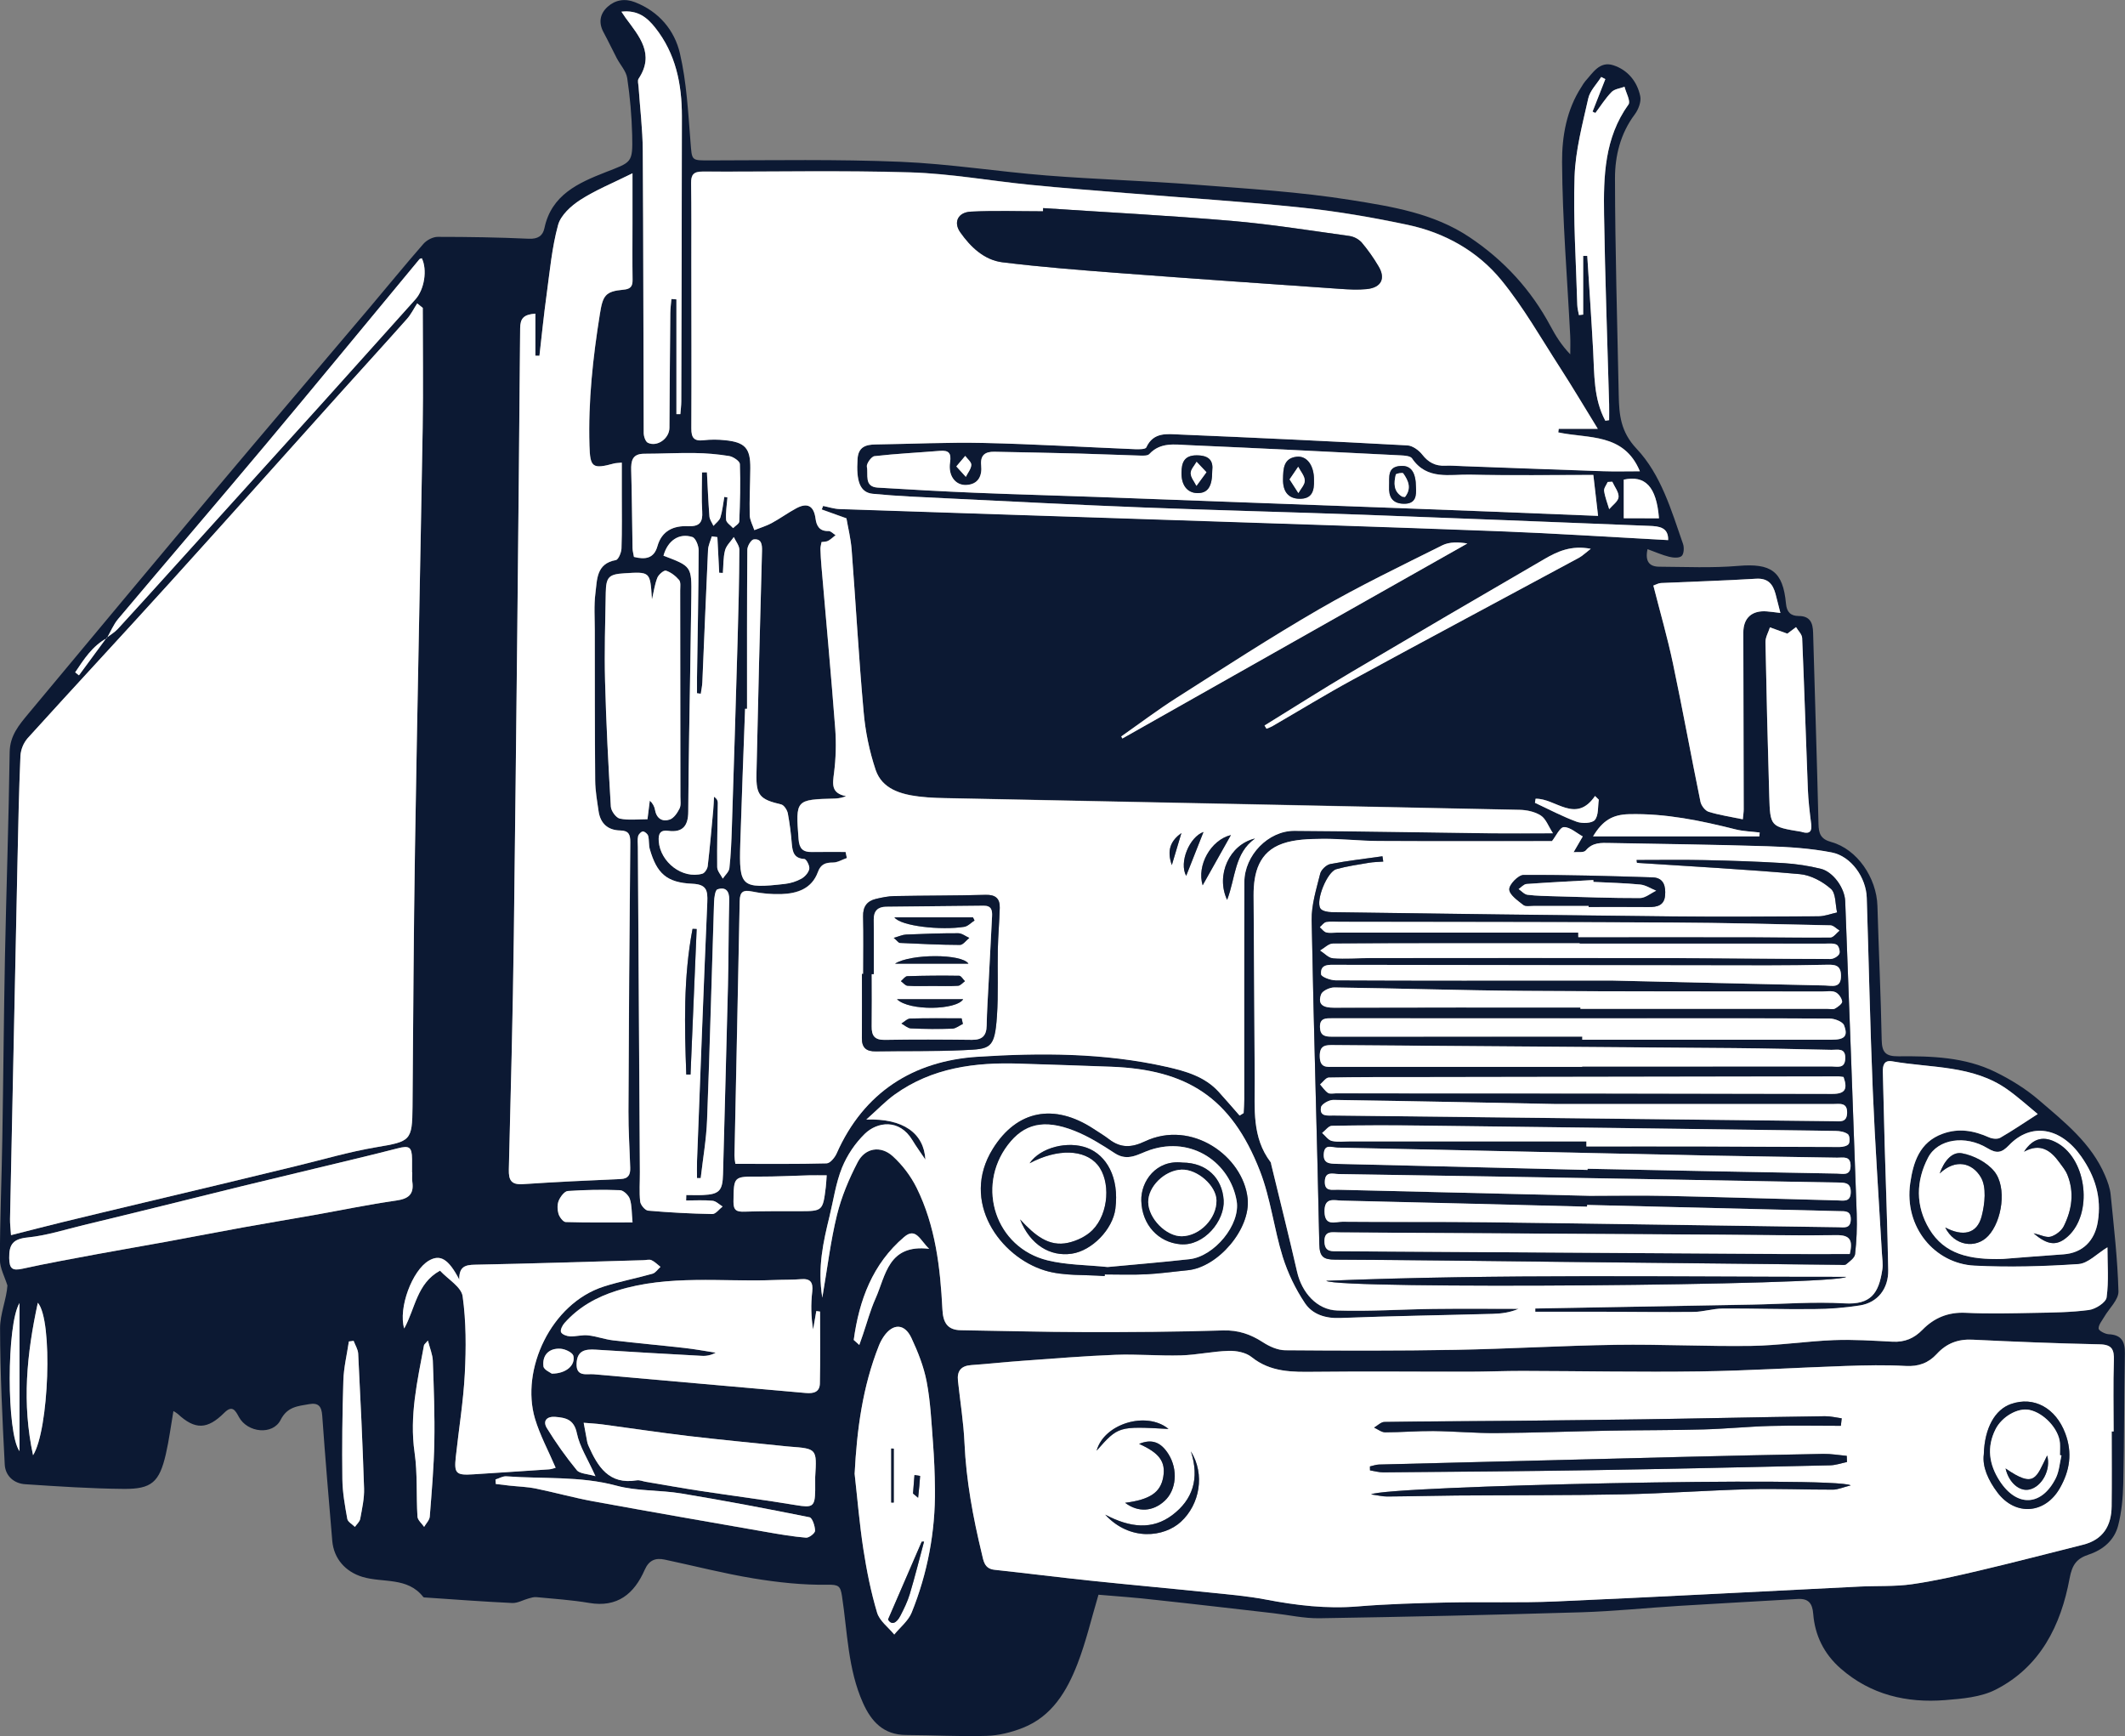 <?xml version="1.0" encoding="UTF-8"?> <svg xmlns="http://www.w3.org/2000/svg" width="273" height="223" viewBox="0 0 273 223" fill="none"><rect x="0" y="0" width="273" height="223" fill="#808080" stroke="none"/> <g clip-path="url(#clip0_1032_265)"> <path d="M141.123 204.84C140.216 207.878 139.527 210.87 138.43 213.705C137.07 217.215 135.158 220.457 131.402 221.94C129.936 222.519 128.309 222.922 126.742 222.97C123.303 223.076 119.856 222.867 116.412 222.857C113.51 222.849 111.935 221.13 110.865 218.736C108.914 214.372 108.876 209.618 108.169 205.007C107.971 203.71 107.733 203.535 106.295 203.555C103.121 203.607 99.919 203.255 96.781 202.739C92.957 202.109 89.186 201.134 85.392 200.327C84.197 200.074 83.37 200.404 82.821 201.651C81.473 204.715 79.334 206.518 75.68 205.893C73.443 205.512 71.166 205.369 68.903 205.149C68.581 205.117 68.237 205.229 67.915 205.316C67.207 205.509 66.498 205.934 65.806 205.903C62.105 205.73 58.407 205.45 54.71 205.2C54.596 205.192 54.432 205.2 54.379 205.13C52.352 202.527 49.187 203.344 46.563 202.548C44.383 201.888 42.882 200.212 42.686 197.917C42.232 192.557 41.779 187.197 41.396 181.833C41.311 180.645 40.914 180.148 39.71 180.361C38.257 180.615 36.907 180.687 36.05 182.386C35.047 184.375 31.799 184.042 30.695 182.015C30.235 181.169 29.849 180.436 28.815 181.467C26.632 183.647 25.046 183.665 22.846 181.621C22.668 181.481 22.478 181.356 22.279 181.246C21.949 183.156 21.719 184.993 21.303 186.793C20.475 190.365 19.489 191.279 15.903 191.246C11.675 191.208 7.445 190.925 3.223 190.645C1.758 190.549 0.683 189.548 0.609 188.115C0.305 182.288 0.025 176.456 0.009 170.62C0.009 168.747 0.843 166.87 0.954 165.122C0.614 164.008 -0.016 162.895 -0.014 161.782C-0.005 156.624 0.213 151.466 0.297 146.309C0.431 138.512 0.486 130.713 0.637 122.916C0.814 114.146 1.121 105.379 1.242 96.608C1.273 94.47 2.463 93.099 3.658 91.658C11.641 82.065 19.642 72.487 27.66 62.923C34.218 55.12 40.838 47.369 47.421 39.588C49.75 36.836 52.022 34.041 54.396 31.324C54.815 30.844 55.608 30.425 56.229 30.425C60.13 30.425 64.036 30.486 67.934 30.666C69.105 30.721 69.739 30.287 69.945 29.298C70.84 25.014 74.331 23.48 77.788 22.124C81.159 20.802 81.302 20.983 81.216 17.337C81.154 14.893 80.942 12.455 80.58 10.037C80.448 9.141 79.691 8.339 79.244 7.487C78.665 6.383 78.137 5.252 77.543 4.158C76.863 2.913 77.077 1.757 78.057 0.875C79.036 -0.006 80.248 -0.235 81.582 0.284C84.668 1.489 86.662 3.891 87.353 6.874C88.21 10.566 88.406 14.425 88.708 18.227C88.904 20.692 88.774 20.604 91.247 20.604C99.389 20.594 107.541 20.444 115.671 20.781C121.962 21.041 128.219 22.05 134.504 22.544C140.852 23.044 147.231 23.224 153.581 23.719C160.264 24.238 166.982 24.639 173.587 25.698C178.826 26.538 184.189 27.381 188.812 30.481C193.243 33.452 196.705 37.232 199.21 41.921C199.874 43.166 200.625 44.365 201.732 45.512C201.732 44.719 201.766 43.932 201.726 43.146C201.349 35.709 200.722 28.274 200.68 20.837C200.661 17.549 201.247 14.101 203.174 11.157C203.314 10.908 203.473 10.67 203.65 10.445C204.633 9.358 205.506 7.812 207.267 8.383C209.108 8.979 210.328 10.463 210.721 12.345C210.873 13.059 210.488 14.07 210.016 14.698C208.172 17.157 207.474 20.032 207.478 22.92C207.494 32.203 207.775 41.485 207.959 50.767C208.009 53.286 208.2 55.461 210.253 57.639C213.398 60.973 214.715 65.544 216.219 69.865C216.381 70.331 216.338 71.153 216.04 71.42C215.723 71.704 214.959 71.646 214.443 71.519C213.536 71.293 212.667 70.905 211.659 70.538C211.319 72.1 211.886 72.785 213.161 72.793C216.543 72.813 219.943 72.974 223.304 72.689C227.525 72.331 229.06 73.348 229.447 77.544C229.545 78.629 230.06 79.12 231.069 79.123C232.529 79.123 232.896 79.987 232.93 81.246C233.157 89.442 233.427 97.636 233.623 105.832C233.652 107.077 233.894 107.781 235.271 108.159C238.59 109.072 241.092 112.751 241.195 116.376C241.36 122.104 241.631 127.83 241.741 133.559C241.772 135.168 242.231 135.698 243.91 135.682C248.151 135.64 252.434 135.776 256.335 137.689C258.317 138.66 260.259 139.858 261.926 141.292C265.207 144.115 268.677 146.839 270.441 151.001C270.773 151.781 271.076 152.619 271.159 153.452C271.569 157.588 272.05 161.728 272.159 165.876C272.187 166.952 270.962 168.058 270.326 169.159C270.044 169.648 269.592 170.162 269.609 170.651C269.617 170.919 270.43 171.357 270.896 171.38C272.557 171.458 273.011 172.314 272.982 173.852C272.878 179.412 272.904 184.976 272.778 190.537C272.737 192.357 272.571 194.22 272.116 195.97C271.629 197.835 270.189 199.07 268.348 199.678C266.811 200.187 266.214 200.949 265.882 202.744C264.768 208.769 262.13 214.108 256.376 217.036C254.475 218.003 252.091 218.201 249.898 218.375C244.938 218.769 240.337 217.696 236.478 214.324C234.347 212.464 233.164 210.082 232.946 207.305C232.839 205.919 232.322 205.307 230.944 205.387C225.843 205.687 220.742 205.96 215.648 206.275C211.467 206.533 207.293 206.97 203.109 207.096C191.916 207.429 180.721 207.684 169.523 207.861C167.541 207.893 165.555 207.438 163.565 207.211C158.559 206.645 153.555 206.047 148.545 205.513C146.006 205.214 143.44 205.034 141.123 204.84ZM13.694 81.92C14.181 81.542 14.733 81.223 15.145 80.776C17.471 78.253 19.765 75.701 22.068 73.156C28.446 66.107 34.822 59.057 41.197 52.007C45.265 47.499 49.321 42.982 53.366 38.455C54.527 37.161 54.911 34.652 54.189 33.17C54.085 33.211 53.944 33.221 53.882 33.296C47.34 41.183 40.838 49.102 34.258 56.955C27.933 64.501 21.52 71.972 15.178 79.504C14.575 80.22 14.212 81.137 13.736 81.96C11.85 82.989 10.776 84.693 9.655 86.361L10.139 86.745L13.694 81.92ZM214.308 69.377C214.356 67.737 213.156 67.595 211.9 67.546C199.686 67.065 187.472 66.565 175.255 66.12C165.789 65.78 156.319 65.547 146.853 65.18C138.479 64.855 130.107 64.42 121.736 64.013C118.529 63.857 115.316 63.736 112.124 63.423C110.474 63.261 109.981 61.817 110.166 58.954C110.266 57.401 111.215 57.102 112.498 57.084C117.146 57.019 121.794 56.791 126.428 56.894C132.904 57.038 139.375 57.431 145.849 57.695C146.334 57.715 147.153 57.716 147.263 57.469C148.18 55.459 149.958 55.742 151.57 55.811C161.319 56.225 171.064 56.686 180.804 57.194C181.474 57.229 182.278 57.818 182.719 58.383C183.506 59.39 184.404 59.854 185.659 59.8C186.403 59.765 187.151 59.831 187.898 59.859C193.917 60.077 199.938 60.312 205.958 60.511C207.476 60.562 208.997 60.519 210.67 60.519C208.609 55.553 204.003 56.354 200.186 55.525C200.206 55.373 200.226 55.22 200.245 55.067H205.264C203.515 52.228 202.014 49.689 200.414 47.213C197.969 43.432 195.729 39.474 192.897 35.999C189.836 32.249 185.612 29.876 180.845 28.868C176.377 27.921 171.853 27.137 167.315 26.663C159.847 25.88 152.346 25.417 144.861 24.799C140.688 24.46 136.512 24.142 132.346 23.727C127.214 23.217 122.102 22.283 116.963 22.128C108.067 21.858 99.158 22.066 90.254 22.024C89.103 22.024 88.763 22.428 88.78 23.523C88.833 26.907 88.808 30.291 88.811 33.674C88.82 40.787 88.85 47.899 88.811 55.01C88.805 56.211 89.151 56.678 90.391 56.529C91.306 56.43 92.229 56.43 93.144 56.529C95.727 56.788 96.409 57.562 96.388 60.135C96.371 62.142 96.265 64.149 96.311 66.154C96.326 66.799 96.696 67.436 96.904 68.078C97.65 67.784 98.432 67.556 99.132 67.173C100.214 66.588 101.212 65.852 102.296 65.271C103.733 64.501 104.554 64.963 104.769 66.607C104.889 67.512 105.269 68.241 106.427 68.191C106.724 68.179 107.037 68.538 107.343 68.726C107.026 68.974 106.733 69.265 106.385 69.455C106.158 69.58 105.851 69.56 105.538 69.611C105.481 69.951 105.388 70.223 105.396 70.498C105.417 71.242 105.464 71.987 105.528 72.73C106.124 79.687 106.768 86.641 107.297 93.604C107.434 95.491 107.382 97.387 107.143 99.264C106.966 100.678 106.726 101.873 108.695 102.25C108.257 102.43 107.792 102.533 107.319 102.556C102.17 102.689 102.206 102.684 102.588 107.789C102.677 108.972 103.139 109.438 104.268 109.424C105.722 109.403 107.175 109.418 108.628 109.418L108.79 110.196C108.197 110.402 107.603 110.778 107.011 110.776C106.035 110.776 105.435 111.003 105.07 112C104.288 114.145 102.431 114.762 100.389 114.83C99.129 114.869 97.867 114.759 96.633 114.501C95.499 114.269 95.046 114.501 95.024 115.706C94.817 126.6 94.571 137.493 94.354 148.386C94.361 148.752 94.398 149.116 94.468 149.475C98.525 149.475 102.358 149.518 106.189 149.416C106.642 149.405 107.244 148.672 107.479 148.141C110.957 140.279 117.341 136.255 125.564 135.726C133.663 135.205 141.86 135.204 149.882 137.019C152.324 137.571 154.784 138.264 156.57 140.238C157.477 141.238 158.354 142.262 159.245 143.275L159.765 142.957C159.792 142.356 159.842 141.755 159.842 141.155C159.842 131.863 159.822 122.572 159.857 113.28C159.869 109.854 162.924 106.685 166.3 106.705C174.688 106.752 183.07 106.917 191.455 107.019C193.959 107.05 196.463 107.019 199.503 107.019C198.916 106.114 198.602 105.17 197.949 104.743C197.196 104.25 196.147 104.026 195.22 104.006C170.985 103.488 146.751 102.994 122.516 102.524C121.023 102.494 119.521 102.479 118.044 102.298C115.694 102.006 113.325 101.323 112.489 98.881C111.677 96.442 111.157 93.916 110.94 91.355C110.318 84.449 109.941 77.527 109.408 70.616C109.295 69.156 108.933 67.716 108.737 66.564L105.563 65.425C105.623 65.274 105.676 65.124 105.742 64.972C106.438 65.109 107.131 65.347 107.831 65.37C121.548 65.836 135.264 66.289 148.98 66.729C163.551 67.213 178.124 67.668 192.693 68.224C199.846 68.514 206.985 68.986 214.308 69.377ZM54.312 39.546L53.602 38.972C53.169 39.64 52.809 40.377 52.288 40.965C49.513 44.091 46.688 47.172 43.9 50.281C36.551 58.456 29.236 66.663 21.854 74.809C15.786 81.506 9.626 88.121 3.558 94.82C3.012 95.458 2.686 96.256 2.63 97.094C2.434 101.675 2.343 106.263 2.246 110.845C1.921 126.09 1.603 141.337 1.293 156.587C1.281 157.183 1.362 157.782 1.417 158.656C3.822 158.047 5.959 157.489 8.105 156.966C11.524 156.131 14.948 155.319 18.372 154.501C21.688 153.709 25.004 152.927 28.319 152.131C31.52 151.363 34.718 150.581 37.919 149.811C41.401 148.973 44.852 147.946 48.376 147.355C52.742 146.624 52.966 146.532 53 142.178C53.087 131.114 53.141 120.048 53.318 108.983C53.606 90.984 53.998 72.986 54.305 54.986C54.386 49.836 54.312 44.692 54.312 39.546ZM271.291 183.866H271.54C271.54 180.826 271.471 177.785 271.572 174.75C271.618 173.339 271.338 172.703 269.747 172.67C264.298 172.557 258.848 172.34 253.404 172.074C251.538 171.982 250.064 172.554 248.823 173.905C247.755 175.068 246.477 175.543 244.826 175.45C242.252 175.305 239.659 175.367 237.078 175.45C230.822 175.661 224.57 176.065 218.314 176.151C210.745 176.256 203.173 176.105 195.603 176.087C193.306 176.087 191.01 176.182 188.713 176.185C182.119 176.194 175.524 176.123 168.931 176.199C166.03 176.233 163.243 176.276 160.784 174.301C160.057 173.718 158.847 173.487 157.87 173.509C155.821 173.566 153.789 174.031 151.735 174.09C148.926 174.171 146.105 173.911 143.299 174.017C139.29 174.169 135.288 174.505 131.283 174.792C129.113 174.945 126.951 175.188 124.782 175.337C123.467 175.429 122.933 176.093 123.07 177.36C123.357 180.02 123.789 182.68 123.909 185.343C124.126 190.168 125.002 194.871 126.129 199.542C126.356 200.469 126.44 201.489 127.77 201.631C131.87 202.071 135.962 202.593 140.063 203.023C145.138 203.556 150.22 204.012 155.295 204.537C157.745 204.791 160.212 204.99 162.624 205.452C166.528 206.199 170.413 206.663 174.406 206.336C178.237 206.022 182.088 205.912 185.932 205.83C190.58 205.729 195.245 205.898 199.89 205.695C212.906 205.129 225.916 204.424 238.929 203.785C241.162 203.671 243.423 203.797 245.624 203.485C248.556 203.069 251.458 202.401 254.342 201.719C258.775 200.671 263.184 199.518 267.605 198.412C270.174 197.769 271.252 195.99 271.283 193.489C271.321 190.288 271.291 187.076 271.291 183.866ZM105.641 166.682C106.298 162.857 106.702 159.414 107.523 156.075C108.1 153.728 109.068 151.434 110.188 149.283C111.148 147.44 113.148 147.117 114.698 148.528C115.959 149.681 116.996 151.055 117.759 152.583C120.178 157.483 120.797 162.819 121.07 168.194C121.152 169.806 121.643 170.848 123.438 170.874C128.703 170.952 133.966 171.1 139.23 171.112C145.196 171.122 151.164 171.089 157.126 170.9C159.096 170.837 160.672 171.4 162.262 172.428C163.093 172.966 164.151 173.438 165.11 173.447C172.397 173.506 179.687 173.524 186.974 173.393C193.849 173.27 200.72 172.849 207.595 172.749C213.384 172.667 219.179 172.969 224.968 172.887C228.513 172.837 232.05 172.284 235.597 172.145C238.107 172.045 240.633 172.221 243.148 172.348C244.695 172.426 245.896 171.924 246.981 170.812C248.48 169.279 250.292 168.526 252.541 168.636C255.464 168.778 258.4 168.702 261.328 168.647C263.681 168.603 266.05 168.585 268.374 168.273C269.219 168.16 270.543 167.313 270.634 166.66C270.926 164.562 270.742 162.397 270.742 160.226C269.396 161.039 268.248 162.292 267.018 162.377C262.572 162.676 258.09 162.802 253.642 162.577C248.584 162.321 244.588 157.661 245.404 151.994C245.785 149.356 246.568 146.72 249.585 145.632C251.673 144.879 253.599 145.24 255.542 146.105C255.956 146.289 256.616 146.357 256.975 146.151C258.543 145.245 260.043 144.226 261.785 143.107C260.676 142.201 259.352 140.99 257.902 139.957C253.462 136.797 248.111 137.215 243.095 136.335C242.049 136.15 241.862 136.844 241.887 137.713C241.98 140.864 242.036 144.017 242.126 147.168C242.276 152.497 242.488 157.823 242.579 163.151C242.619 165.546 241.225 167.315 238.968 167.687C236.997 167.996 235.006 168.155 233.011 168.16C229.111 168.201 225.21 168.066 221.31 168.092C220.063 168.101 218.816 168.511 217.559 168.526C213.543 168.57 209.527 168.511 205.51 168.5C202.751 168.492 199.993 168.5 197.235 168.5V168.084C206.525 167.918 215.815 167.751 225.103 167.583C229.057 167.51 233.026 167.195 236.961 167.423C240.343 167.619 241.37 166.149 241.824 163.066C241.923 162.396 241.809 161.693 241.769 161.006C241.372 154.028 240.886 147.053 240.594 140.071C240.254 131.824 240.082 123.57 239.82 115.32C239.739 112.743 237.838 110 235.324 109.506C232.604 108.975 229.794 108.795 227.015 108.707C220.301 108.493 213.582 108.422 206.866 108.292C205.72 108.27 204.614 108.186 203.726 109.246C203.456 109.569 202.617 109.416 202.158 109.472L203.335 107.448C202.529 107.01 201.717 106.24 200.919 106.253C200.399 106.262 199.899 107.406 199.38 108.049C192.026 108.049 184.564 108.075 177.101 108.035C174.691 108.022 172.28 107.732 169.871 107.757C168.17 107.775 166.367 107.816 164.789 108.364C161.718 109.429 161.034 112.121 161.048 115.037C161.082 122.946 161.161 130.854 161.192 138.763C161.205 142.405 160.821 146.108 163.232 149.281C163.297 149.364 163.293 149.5 163.32 149.611C164.432 154.2 165.587 158.78 166.639 163.384C167.237 166.007 169.166 168.252 171.8 168.341C175.915 168.481 180.043 168.189 184.166 168.138C187.806 168.092 191.447 168.127 195.088 168.127C194 168.599 192.894 168.742 191.785 168.773C185.249 168.953 178.71 169.049 172.174 169.305C170.265 169.379 168.608 168.842 167.64 167.39C166.414 165.555 165.454 163.556 164.789 161.453C163.662 157.831 163.237 153.957 161.871 150.439C158.151 140.864 152.363 137.421 142.827 137.032C138.869 136.874 134.909 136.765 130.949 136.633C125.24 136.442 119.742 137.162 114.95 140.595C113.761 141.447 112.739 142.532 111.294 143.815C116.027 143.638 118.701 145.561 118.883 148.959C118.272 148.053 117.706 147.286 117.217 146.469C115.533 143.669 112.683 144.102 111.096 145.65C109.84 146.885 108.846 148.361 108.175 149.989C107.376 151.969 107.076 154.15 106.566 156.247C105.769 159.512 105.009 162.794 105.641 166.682V166.682ZM69.301 45.697H68.789V40.294C67.25 40.407 66.844 40.921 66.832 42.196C66.605 68.174 66.335 94.152 66.019 120.13C65.896 130.165 65.63 140.198 65.379 150.231C65.345 151.608 65.689 152.209 67.193 152.108C71.372 151.828 75.558 151.633 79.744 151.452C80.778 151.408 80.997 150.84 80.971 149.997C80.894 147.59 80.731 145.184 80.745 142.777C80.791 131.25 80.87 119.723 80.981 108.198C80.99 107.198 80.775 106.702 79.689 106.68C78.086 106.647 77.134 105.767 76.905 104.189C76.717 102.887 76.482 101.577 76.471 100.268C76.415 93.845 76.424 87.421 76.419 80.998C76.419 79.391 76.299 77.767 76.503 76.186C76.729 74.459 76.598 72.397 79.121 71.949C79.453 71.89 79.831 70.983 79.849 70.458C79.93 68.109 79.888 65.757 79.89 63.404C79.89 62.116 79.89 60.828 79.89 59.432C79.334 59.49 79.109 59.483 78.901 59.539C76.107 60.298 75.819 60.038 75.735 57.244C75.565 51.55 76.176 45.933 77.077 40.322C77.453 37.98 77.757 37.427 80.1 37.217C80.998 37.137 81.285 36.811 81.273 35.951C81.238 33.542 81.263 31.133 81.263 28.724C81.263 26.793 81.263 24.863 81.263 22.266C78.704 23.541 76.501 24.427 74.549 25.689C73.371 26.451 72.048 27.655 71.704 28.911C70.911 31.809 70.639 34.854 70.231 37.854C69.862 40.455 69.604 43.079 69.301 45.697ZM205.304 66.265C205.091 64.417 204.924 62.971 204.696 61.002C199.517 61.002 194.194 61.088 188.876 60.966C186.269 60.905 183.322 61.712 181.406 58.88C181.194 58.566 180.468 58.514 179.973 58.489C170.869 58.031 161.766 57.569 152.654 57.174C150.924 57.098 149.075 56.779 147.654 58.32C147.443 58.547 146.892 58.53 146.502 58.518C143.921 58.447 141.342 58.328 138.762 58.26C135.093 58.165 131.422 58.097 127.752 58.025C126.577 58.001 125.917 58.452 126.051 59.767C126.191 61.148 125.666 62.209 124.156 62.29C122.735 62.367 121.792 61.09 122.053 59.393C122.236 58.2 121.899 57.809 120.731 57.91C117.934 58.143 115.126 58.274 112.343 58.59C111.945 58.635 111.281 59.573 111.366 59.961C111.578 60.93 110.963 62.52 112.759 62.63C116.933 62.883 121.108 63.118 125.286 63.291C130.445 63.505 135.607 63.636 140.767 63.824C154.868 64.34 168.968 64.861 183.067 65.387C185.932 65.494 188.798 65.603 191.665 65.715C196.122 65.895 200.582 66.076 205.304 66.265ZM90.019 151.32H89.537C89.537 150.608 89.513 149.896 89.537 149.185C89.965 138.08 90.376 126.975 90.859 115.873C90.925 114.36 90.758 113.596 88.932 113.516C85.645 113.371 84.371 112.202 83.47 109.064C83.315 108.523 83.407 107.914 83.261 107.366C83.195 107.119 82.821 106.8 82.591 106.8C82.361 106.8 82.032 107.156 81.971 107.409C81.868 107.843 81.936 108.314 81.939 108.777C82.025 122.703 82.112 136.63 82.198 150.556C82.206 151.817 82.1 153.088 82.236 154.334C82.285 154.773 82.871 155.466 83.257 155.504C86 155.745 88.75 155.89 91.507 155.94C91.94 155.947 92.385 155.312 92.825 154.973C92.394 154.715 91.982 154.278 91.531 154.235C90.409 154.122 89.27 154.199 88.139 154.199C88.146 153.967 88.151 153.734 88.158 153.501C88.869 153.501 89.581 153.528 90.29 153.501C92.408 153.406 92.824 152.944 92.878 150.821C93.085 142.743 93.322 134.666 93.514 126.588C93.603 122.922 93.582 119.252 93.675 115.585C93.705 114.424 93.199 113.897 92.168 114.234C91.869 114.331 91.747 115.294 91.728 115.867C91.422 125.19 91.187 134.516 90.831 143.837C90.744 146.34 90.302 148.827 90.019 151.32ZM105.354 168.47L104.864 168.4C104.728 169.189 104.591 169.978 104.454 170.768C104.188 169.163 104.149 167.527 104.341 165.911C104.474 164.689 104.104 164.199 102.853 164.308C101.768 164.402 100.673 164.366 99.582 164.411C92.797 164.689 85.94 163.68 79.25 165.781C76.593 166.615 74.331 167.894 72.503 169.951C72.234 170.254 71.947 170.844 72.072 171.114C72.211 171.414 72.808 171.629 73.216 171.649C73.987 171.685 74.778 171.438 75.538 171.522C76.618 171.635 77.668 172.034 78.747 172.162C81.808 172.526 84.889 172.797 87.956 173.144C89.289 173.295 90.611 173.543 91.939 173.747C91.382 174.062 90.744 174.203 90.107 174.152C85.586 173.906 81.065 173.656 76.548 173.36C75.173 173.27 74.131 173.466 74.067 175.148C74 176.905 75.379 176.439 76.269 176.519C85.347 177.342 94.43 178.104 103.509 178.924C104.56 179.02 105.305 178.785 105.323 177.694C105.395 174.625 105.354 171.548 105.354 168.47ZM71.385 188.531C70.458 186.361 69.367 184.357 68.734 182.217C66.873 175.925 70.784 167.438 77.555 165.257C79.613 164.593 81.756 164.195 83.838 163.6C84.229 163.487 84.518 163.023 84.858 162.722C84.477 162.428 84.132 162.06 83.707 161.865C83.425 161.736 83.026 161.857 82.686 161.865C75.462 162.069 68.238 162.304 61.011 162.445C59.786 162.468 58.976 162.68 59.007 164.35C57.615 161.681 56.553 161.083 55.109 161.918C52.955 163.164 51.141 168.031 51.935 170.635C53.355 168.087 53.545 164.841 56.537 163.21C57.579 164.331 59.277 165.309 59.442 166.501C59.896 169.763 59.896 173.124 59.721 176.428C59.536 180.015 58.945 183.579 58.56 187.158C58.334 189.271 58.605 189.513 60.806 189.371C64.055 189.159 67.304 188.953 70.555 188.73C70.862 188.714 71.169 188.587 71.385 188.533V188.531ZM83.776 76.929C83.79 76.961 83.749 76.912 83.746 76.86C83.53 73.42 83.53 73.42 80.219 73.627C78.235 73.752 77.858 74.098 77.822 76.118C77.755 79.901 77.635 83.686 77.733 87.466C77.871 92.845 78.153 98.22 78.475 103.595C78.508 104.161 79.155 105.041 79.64 105.14C80.774 105.372 81.985 105.214 83.183 105.214C83.296 104.308 83.389 103.568 83.482 102.827C83.847 103.151 84.088 103.591 84.162 104.073C84.37 105.157 85.129 105.575 86.044 105.257C86.573 105.073 87.025 104.403 87.3 103.847C87.511 103.423 87.413 102.834 87.413 102.319C87.409 93.49 87.399 84.66 87.385 75.83C87.385 75.377 87.485 74.777 87.244 74.492C86.806 73.972 86.192 73.497 85.556 73.288C85.302 73.204 84.608 73.793 84.447 74.206C84.101 75.102 83.975 76.069 83.776 76.932V76.929ZM109.793 189.306C110.157 192.538 110.418 195.786 110.915 198.997C111.339 201.742 111.885 204.49 112.68 207.148C112.997 208.21 114.126 209.028 114.886 209.957C115.646 209.026 116.686 208.207 117.119 207.142C119.159 202.11 120.176 196.723 120.111 191.294C120.095 189.29 120.009 187.283 119.857 185.285C119.658 182.673 119.537 180.035 119.047 177.474C118.678 175.55 117.925 173.649 117.086 171.858C116.211 169.988 114.712 169.976 113.548 171.66C113.29 172.035 113.076 172.437 112.909 172.859C110.818 178.128 110.084 183.639 109.793 189.308V189.306ZM228.727 78.73C228.462 77.692 228.292 76.989 228.101 76.291C227.754 75.013 227.13 74.239 225.58 74.336C221.518 74.59 217.445 74.699 213.376 74.888C213.064 74.902 212.761 75.089 212.406 75.212C213.267 78.608 214.22 81.885 214.922 85.219C216.169 91.126 217.246 97.069 218.458 102.983C218.56 103.48 219.063 104.135 219.517 104.274C220.908 104.703 222.364 104.917 223.898 105.236C223.947 104.718 224.011 104.331 224.011 103.949C223.999 96.388 223.982 88.825 223.963 81.263C223.963 79.37 225.059 78.385 226.97 78.529C227.462 78.567 227.948 78.642 228.727 78.733V78.73ZM52.963 150.603H52.937C52.937 150.029 52.944 149.456 52.937 148.883C52.917 147.313 52.573 147.124 51.092 147.506C47.578 148.411 44.045 149.24 40.517 150.093C37.373 150.855 34.224 151.6 31.08 152.369C27.664 153.203 24.254 154.061 20.84 154.901C17.475 155.728 14.111 156.558 10.742 157.365C8.361 157.931 5.998 158.703 3.582 158.95C1.7 159.139 1.156 159.811 1.183 161.589C1.205 162.972 1.574 163.259 2.9 162.967C6.074 162.268 9.275 161.692 12.47 161.096C15.445 160.543 18.43 160.041 21.405 159.496C24.718 158.889 28.023 158.243 31.337 157.643C34.313 157.104 37.298 156.614 40.277 156.085C43.817 155.457 47.34 154.72 50.899 154.213C52.479 153.986 53.202 153.42 52.973 151.809C52.915 151.411 52.963 151.003 52.963 150.603ZM257.286 161.711C259.354 161.552 262.216 161.314 265.081 161.117C267.56 160.946 269.113 159.37 269.502 156.935C270.011 153.787 269.149 151.082 267.362 148.537C264.732 144.794 260.927 144.139 258.086 147.109C257.153 148.085 256.518 148.206 255.323 147.482C252.483 145.761 248.957 146.288 247.699 148.693C246.13 151.696 246.073 154.892 247.854 157.862C249.795 161.086 252.983 161.833 257.286 161.711ZM85.237 71.377C88.831 72.735 88.864 72.735 88.818 76.605C88.749 82.566 88.627 88.526 88.537 94.49C88.487 97.756 88.439 101.022 88.423 104.288C88.413 106.031 87.743 106.983 85.84 106.724C84.87 106.591 84.559 107.063 84.632 108.051C84.828 110.754 87.68 112.958 90.236 112.231C90.542 112.144 90.882 111.612 90.924 111.253C91.204 108.867 91.41 106.473 91.631 104.079C91.685 103.503 91.702 102.925 91.736 102.346C92.14 102.623 92.223 102.88 92.22 103.139C92.19 105.89 92.106 108.64 92.143 111.39C92.148 111.884 92.607 112.373 92.858 112.862C93.154 112.416 93.651 111.993 93.708 111.521C93.897 109.814 93.968 108.092 94.023 106.374C94.282 98.355 94.528 90.335 94.761 82.316C94.874 78.42 94.965 74.524 94.988 70.627C94.988 70.082 94.525 69.534 94.277 68.988C93.887 69.554 93.316 70.073 93.15 70.698C92.907 71.626 92.95 72.629 92.871 73.599L92.4 73.576L92.165 68.999L91.449 68.899C91.282 69.478 90.995 70.054 90.965 70.64C90.698 76.306 90.48 81.975 90.234 87.643C90.213 88.133 90.102 88.621 90.033 89.114L89.547 89.05C89.547 88.371 89.539 87.698 89.547 87.021C89.628 81.579 89.738 76.135 89.759 70.691C89.759 70.101 89.373 69.121 88.953 68.986C87.232 68.43 85.77 69.44 85.237 71.38V71.377ZM79.835 1.499C80.14 1.952 80.255 2.133 80.383 2.306C82.114 4.657 84.159 6.933 82.037 10.117C81.88 10.353 82.007 10.787 82.037 11.128C82.222 13.87 82.561 16.609 82.579 19.352C82.661 31.439 82.647 43.526 82.699 55.614C82.699 56.048 82.918 56.72 83.234 56.874C84.434 57.457 85.994 56.308 86.002 54.962C86.034 50.046 86.072 45.13 86.115 40.215C86.115 39.613 86.207 39.011 86.257 38.404L86.901 38.453V53.195H87.405C87.446 52.65 87.519 52.106 87.524 51.561C87.557 39.357 87.583 27.153 87.603 14.947C87.603 10.809 86.82 6.881 84.165 3.541C83.151 2.267 81.955 1.256 79.835 1.499ZM104.726 189.735C104.953 186.082 104.953 186.082 101.405 185.812C101.292 185.803 101.178 185.792 101.065 185.781C96.858 185.342 92.646 184.949 88.446 184.452C84.751 184.014 81.071 183.454 77.381 182.962C76.588 182.857 75.785 182.821 74.987 182.752C75.137 183.568 75.282 184.384 75.441 185.198C75.474 185.367 75.526 185.532 75.597 185.689C76.791 188.387 78.226 190.737 81.807 190.146C82.178 190.085 82.59 190.272 82.984 190.339C85.347 190.736 87.705 191.159 90.073 191.52C94.135 192.138 98.213 192.658 102.265 193.332C104.386 193.686 104.701 193.548 104.73 191.449C104.733 190.877 104.726 190.305 104.726 189.732V189.735ZM93.051 63.828L93.454 63.897C93.38 64.854 93.212 65.821 93.281 66.765C93.309 67.143 93.865 67.482 94.181 67.838C94.457 67.554 94.963 67.279 94.974 66.984C95.073 64.525 95.141 62.059 95.05 59.603C95.037 59.23 94.195 58.666 93.672 58.578C92.202 58.34 90.716 58.211 89.227 58.194C87.073 58.161 84.919 58.283 82.766 58.285C81.228 58.285 81.054 59.191 81.09 60.436C81.187 63.756 81.204 67.079 81.261 70.398C81.268 70.78 81.375 71.161 81.443 71.539C82.905 71.906 84.018 71.737 84.46 70.158C85.027 68.153 86.553 67.508 88.397 67.588C89.883 67.651 90.297 67.088 90.211 65.692C90.107 64.028 90.186 62.351 90.186 60.679L90.819 60.672C90.918 62.56 90.99 64.449 91.138 66.332C91.171 66.749 91.478 67.145 91.657 67.551C91.966 67.19 92.423 66.871 92.551 66.458C92.812 65.607 92.896 64.705 93.053 63.824L93.051 63.828ZM95.973 91.041H95.718C95.509 96.82 95.277 102.598 95.1 108.378C94.931 113.925 95.222 114.176 100.838 113.536C101.577 113.452 102.292 113.226 102.944 112.871C103.398 112.619 103.872 112.09 103.965 111.611C104.041 111.22 103.588 110.347 103.337 110.335C101.983 110.264 101.813 109.417 101.718 108.371C101.617 107.063 101.447 105.762 101.208 104.472C101.122 104.039 100.718 103.413 100.353 103.328C97.644 102.694 97.124 102.171 97.179 99.447C97.39 89.89 97.628 80.333 97.892 70.775C97.917 69.891 97.802 69.183 96.831 69.284C96.501 69.319 96.009 70.14 96.006 70.604C95.957 77.412 95.973 84.224 95.973 91.041ZM206.236 54.045L206.727 53.97C206.727 53.298 206.742 52.624 206.727 51.952C206.5 43.822 206.202 35.694 206.077 27.562C206.001 22.638 206.122 17.714 209.215 13.424C209.517 13.004 208.899 11.921 208.707 11.147C208.14 11.36 207.427 11.426 207.045 11.816C206.252 12.624 205.644 13.606 204.958 14.516L204.598 14.341L206.24 10.164L205.71 9.888C205.136 10.803 204.267 11.651 204.046 12.644C203.304 15.959 202.403 19.314 202.288 22.679C202.101 28.167 202.481 33.674 202.637 39.173C202.649 39.608 202.774 40.039 202.846 40.473L203.394 40.412V32.875H203.919C204.173 36.908 204.45 40.941 204.67 44.976C204.836 48.068 204.711 51.208 206.236 54.04V54.045ZM229.623 81.395L227.385 80.588C227.184 81.221 226.799 81.857 226.811 82.486C226.934 89.072 227.095 95.658 227.295 102.242C227.409 106.195 227.448 106.194 231.406 106.84C231.461 106.85 231.513 106.879 231.569 106.894C232.549 107.153 232.797 106.735 232.679 105.808C232.489 104.336 232.314 102.849 232.255 101.365C231.999 94.897 231.801 88.427 231.524 81.96C231.503 81.481 231.01 81.024 230.737 80.556L229.623 81.395ZM63.655 190.04L63.689 190.616C64.275 190.686 64.861 190.763 65.449 190.828C66.583 190.951 67.73 190.979 68.84 191.204C71.301 191.705 73.727 192.391 76.195 192.843C83.616 194.201 91.045 195.489 98.479 196.789C100.163 197.083 101.853 197.375 103.553 197.515C103.937 197.547 104.72 196.932 104.714 196.626C104.703 196.021 104.361 194.966 103.996 194.893C98.523 193.787 93.036 192.742 87.529 191.836C84.77 191.383 81.869 191.557 79.197 190.835C74.518 189.573 69.767 189.986 65.052 189.633C64.599 189.596 64.122 189.895 63.655 190.04ZM144.046 94.594C144.092 94.684 144.14 94.772 144.186 94.86L188.509 69.81C187.386 69.627 186.213 69.584 185.292 70.046C179.984 72.696 174.625 75.273 169.495 78.241C163.268 81.846 157.226 85.776 151.152 89.64C148.72 91.189 146.411 92.937 144.046 94.594ZM162.455 93.192L162.71 93.604C162.955 93.516 163.194 93.414 163.426 93.297C166.874 91.301 170.271 89.222 173.769 87.314C183.438 82.056 193.153 76.876 202.838 71.651C203.303 71.4 203.692 71.009 204.367 70.492C201.849 70.014 200.083 70.831 198.398 71.816C190.116 76.638 181.845 81.481 173.587 86.347C169.838 88.563 166.163 90.905 162.455 93.192ZM45.429 172.231L44.818 172.309C44.571 173.973 44.164 175.633 44.11 177.305C43.972 181.538 43.93 185.774 43.983 190.013C44.004 191.711 44.316 193.42 44.616 195.107C44.687 195.494 45.256 195.786 45.595 196.125C45.83 195.786 46.21 195.464 46.275 195.091C46.509 193.798 46.812 192.481 46.77 191.184C46.587 185.411 46.306 179.647 46.014 173.881C45.988 173.323 45.633 172.781 45.429 172.231ZM54.974 172.192C54.663 172.564 54.494 172.672 54.468 172.808C53.624 177.356 52.576 181.855 53.261 186.575C53.653 189.278 53.462 192.064 53.632 194.805C53.659 195.258 54.189 195.685 54.487 196.123C54.739 195.684 55.176 195.259 55.212 194.803C55.464 191.617 55.741 188.427 55.799 185.234C55.861 181.756 55.73 178.272 55.605 174.794C55.576 173.992 55.229 173.202 54.974 172.192V172.192ZM106.205 150.967C105.353 150.967 104.632 150.953 103.911 150.967C101.795 151.019 99.679 151.142 97.563 151.131C94.216 151.114 94.27 151.079 94.226 154.346C94.21 155.495 94.659 155.665 95.648 155.633C97.992 155.558 100.341 155.572 102.687 155.572C105.676 155.572 105.713 155.551 106.088 152.468C106.143 152.032 106.158 151.591 106.205 150.967V150.967ZM204.661 107.431H226.027C226.039 107.266 226.053 107.1 226.067 106.934C225.032 106.806 223.971 106.785 222.967 106.533C218.475 105.401 213.994 104.465 209.29 104.58C207.153 104.632 205.889 105.398 204.661 107.431ZM4.858 167.338C3.422 173.963 2.808 180.238 4.245 186.922C6.272 183.752 6.837 169.602 4.858 167.338ZM81.261 157.017C81.14 155.772 81.187 154.84 80.916 154.009C80.759 153.529 80.104 152.896 79.653 152.877C77.416 152.791 75.177 152.826 72.944 152.981C72.516 153.011 71.992 153.712 71.781 154.216C71.57 154.72 71.591 155.379 71.746 155.902C71.873 156.326 72.34 156.956 72.673 156.966C75.468 157.055 78.264 157.018 81.263 157.018L81.261 157.017ZM2.507 167.379C0.837 170.037 0.827 184.133 2.507 186.397V167.379ZM76.498 189.614C75.506 187.409 74.467 185.826 74.118 184.105C73.753 182.331 72.71 182.101 71.346 181.996C70.237 181.91 69.7 182.525 70.268 183.447C71.423 185.328 72.704 187.128 74.102 188.836C74.483 189.311 75.46 189.299 76.496 189.614H76.498ZM109.68 172.117L110.398 172.758C110.547 172.328 110.698 171.898 110.851 171.467C111.385 169.911 111.806 168.305 112.476 166.811C113.804 163.842 114.092 159.783 119.373 160.408C118.209 159.308 117.673 157.6 116.164 158.886C112.091 162.348 110.37 167.008 109.678 172.117H109.68ZM208.606 66.57H213.126C212.809 62.495 211.35 61.013 208.602 61.606L208.606 66.57ZM197.279 102.599C197.251 102.77 197.224 102.938 197.196 103.113C198.975 103.94 200.718 104.87 202.555 105.542C203.252 105.798 204.529 105.759 204.893 105.316C205.388 104.719 205.261 103.607 205.401 102.712L204.913 102.237C202.422 105.876 199.822 102.513 197.277 102.599H197.279ZM70.89 176.442C72.738 176.442 73.941 175.353 73.661 174.158C73.563 173.738 72.641 173.295 72.056 173.252C70.57 173.127 69.639 174.035 69.815 175.507C69.869 175.952 70.724 176.306 70.89 176.442ZM207.13 61.876L206.542 61.909C206.376 62.295 206.029 62.701 206.081 63.061C206.194 63.854 206.504 64.624 206.735 65.403C207.162 64.887 207.897 64.394 207.938 63.847C207.987 63.214 207.426 62.535 207.13 61.876ZM122.86 59.911L124.08 61.252C124.334 60.74 124.76 60.233 124.784 59.716C124.802 59.344 124.282 58.946 124.002 58.56L122.86 59.911Z" fill="#0C1933"></path> <path d="M214.308 69.376C206.986 68.986 199.846 68.516 192.7 68.244C178.131 67.689 163.558 67.234 148.987 66.749C135.271 66.296 121.555 65.843 107.839 65.391C107.138 65.367 106.445 65.129 105.749 64.992C105.689 65.142 105.63 65.292 105.57 65.445L108.744 66.584C108.94 67.736 109.303 69.176 109.415 70.636C109.948 77.542 110.322 84.472 110.947 91.375C111.164 93.936 111.684 96.462 112.496 98.901C113.328 101.343 115.698 102.026 118.051 102.318C119.525 102.502 121.03 102.517 122.523 102.544C146.758 103.034 170.993 103.528 195.227 104.026C196.154 104.046 197.203 104.271 197.957 104.763C198.61 105.19 198.924 106.133 199.511 107.039C196.47 107.039 193.966 107.066 191.462 107.039C183.074 106.938 174.692 106.772 166.307 106.725C162.931 106.706 159.876 109.874 159.864 113.301C159.829 122.592 159.854 131.884 159.849 141.175C159.849 141.775 159.799 142.376 159.772 142.977L159.252 143.295C158.361 142.277 157.483 141.258 156.578 140.258C154.789 138.283 152.329 137.591 149.89 137.039C141.867 135.228 133.67 135.228 125.571 135.746C117.354 136.275 110.964 140.299 107.486 148.161C107.251 148.692 106.646 149.425 106.196 149.437C102.366 149.538 98.532 149.495 94.475 149.495C94.406 149.136 94.368 148.772 94.361 148.406C94.581 137.513 94.824 126.62 95.031 115.727C95.055 114.521 95.505 114.289 96.64 114.521C97.875 114.779 99.136 114.89 100.397 114.85C102.437 114.777 104.295 114.16 105.077 112.02C105.442 111.018 106.042 110.797 107.018 110.797C107.611 110.797 108.205 110.422 108.798 110.216L108.635 109.438C107.182 109.438 105.729 109.423 104.276 109.444C103.142 109.459 102.689 108.991 102.596 107.809C102.214 102.704 102.177 102.715 107.326 102.576C107.799 102.553 108.264 102.45 108.702 102.27C106.733 101.893 106.974 100.698 107.15 99.284C107.39 97.407 107.441 95.511 107.305 93.624C106.775 86.661 106.131 79.707 105.535 72.75C105.472 72.007 105.422 71.262 105.404 70.519C105.396 70.243 105.489 69.966 105.545 69.631C105.858 69.58 106.165 69.601 106.392 69.475C106.74 69.285 107.034 68.994 107.35 68.746C107.044 68.558 106.731 68.199 106.434 68.212C105.277 68.261 104.896 67.532 104.777 66.627C104.561 64.983 103.741 64.521 102.303 65.291C101.22 65.872 100.221 66.609 99.139 67.193C98.439 67.571 97.657 67.798 96.911 68.098C96.703 67.459 96.333 66.822 96.318 66.174C96.273 64.169 96.378 62.162 96.395 60.155C96.417 57.582 95.734 56.808 93.151 56.55C92.236 56.45 91.313 56.45 90.398 56.55C89.158 56.698 88.811 56.231 88.818 55.031C88.853 47.919 88.818 40.807 88.818 33.694C88.818 30.311 88.84 26.927 88.788 23.544C88.772 22.448 89.112 22.038 90.261 22.044C99.165 22.086 108.074 21.878 116.971 22.148C122.109 22.303 127.222 23.237 132.353 23.747C136.519 24.162 140.695 24.479 144.868 24.819C152.349 25.432 159.854 25.901 167.322 26.683C171.856 27.157 176.385 27.942 180.852 28.888C185.613 29.899 189.848 32.271 192.904 36.02C195.738 39.494 197.976 43.452 200.421 47.233C202.022 49.709 203.522 52.248 205.272 55.087H200.252C200.233 55.24 200.214 55.393 200.193 55.545C204.01 56.374 208.617 55.573 210.678 60.539C209.004 60.539 207.483 60.582 205.965 60.531C199.945 60.329 193.924 60.097 187.905 59.879C187.158 59.852 186.41 59.785 185.666 59.82C184.411 59.879 183.513 59.41 182.726 58.403C182.285 57.837 181.479 57.249 180.811 57.214C171.068 56.682 161.322 56.216 151.573 55.815C149.956 55.746 148.172 55.463 147.265 57.473C147.152 57.716 146.337 57.715 145.852 57.7C139.378 57.435 132.906 57.042 126.43 56.898C121.792 56.795 117.145 57.023 112.501 57.089C111.218 57.107 110.269 57.405 110.169 58.959C109.983 61.821 110.476 63.26 112.127 63.428C115.319 63.74 118.532 63.861 121.738 64.017C130.11 64.424 138.481 64.86 146.856 65.185C156.322 65.551 165.787 65.779 175.258 66.124C187.474 66.569 199.689 67.069 211.903 67.55C213.157 67.595 214.356 67.737 214.308 69.376ZM134.008 26.731L133.995 27.141C130.901 27.141 127.801 27.028 124.715 27.185C123.077 27.267 122.448 28.536 123.355 29.83C124.686 31.726 126.434 33.404 128.803 33.694C133.856 34.312 138.939 34.713 144.019 35.092C153.388 35.804 162.761 36.451 172.131 37.104C173.274 37.184 174.435 37.248 175.57 37.136C177.441 36.951 178.041 35.777 177.098 34.211C176.462 33.129 175.736 32.103 174.928 31.143C174.505 30.694 173.944 30.4 173.334 30.307C168.293 29.61 163.258 28.8 158.192 28.368C150.146 27.683 142.072 27.263 134.008 26.731ZM110.9 125.103H110.735C110.735 127.853 110.75 130.602 110.728 133.352C110.718 134.597 111.313 135.068 112.529 135.05C116.261 134.982 119.998 135.071 123.723 134.898C127.224 134.736 127.789 134.773 128.078 130.524C128.273 127.669 128.131 124.792 128.192 121.921C128.228 120.148 128.395 118.379 128.439 116.606C128.47 115.421 127.897 114.908 126.625 114.945C122.722 115.051 118.815 115.029 114.911 115.103C114.117 115.117 113.324 115.279 112.543 115.464C111.388 115.738 110.853 116.461 110.884 117.709C110.945 120.167 110.9 122.634 110.9 125.1V125.103ZM161.231 107.71C157.949 108.473 156.155 112.41 157.648 115.591C158.741 112.775 158.566 109.577 161.232 107.706L161.231 107.71ZM158.132 107.265C155.557 107.895 153.723 111.142 154.504 113.717L158.132 107.265ZM154.611 106.87C152.809 107.509 151.445 110.774 152.387 112.504L154.611 106.87ZM151.777 107.001C150.439 107.978 149.856 109.152 150.546 111.118C151.042 109.451 151.41 108.224 151.776 107.002L151.777 107.001Z" fill="white"></path> <path d="M54.314 39.546C54.314 44.692 54.386 49.838 54.3 54.983C53.996 72.982 53.601 90.981 53.313 108.98C53.136 120.044 53.086 131.11 52.995 142.175C52.961 146.528 52.737 146.62 48.371 147.351C44.847 147.942 41.397 148.969 37.914 149.808C34.713 150.577 31.515 151.36 28.314 152.127C24.999 152.92 21.683 153.705 18.367 154.498C14.943 155.315 11.519 156.128 8.1 156.962C5.955 157.485 3.819 158.043 1.412 158.652C1.358 157.778 1.276 157.181 1.288 156.583C1.599 141.338 1.916 126.091 2.241 110.842C2.338 106.257 2.429 101.672 2.625 97.09C2.681 96.252 3.007 95.454 3.553 94.816C9.621 88.118 15.781 81.502 21.849 74.805C29.231 66.655 36.546 58.452 43.895 50.277C46.689 47.169 49.514 44.087 52.283 40.962C52.807 40.373 53.164 39.636 53.597 38.968L54.314 39.546Z" fill="white"></path> <path d="M271.291 183.865C271.291 187.076 271.322 190.287 271.282 193.498C271.252 195.998 270.174 197.778 267.605 198.421C263.184 199.527 258.779 200.685 254.342 201.727C251.457 202.407 248.555 203.078 245.624 203.493C243.423 203.806 241.162 203.684 238.929 203.793C225.916 204.433 212.906 205.136 199.89 205.704C195.242 205.907 190.584 205.738 185.932 205.839C182.088 205.92 178.236 206.031 174.406 206.345C170.412 206.672 166.528 206.208 162.624 205.461C160.211 205 157.749 204.8 155.295 204.546C150.22 204.021 145.138 203.565 140.063 203.032C135.962 202.601 131.87 202.08 127.77 201.64C126.44 201.498 126.353 200.478 126.129 199.551C125.001 194.88 124.126 190.176 123.909 185.352C123.788 182.684 123.357 180.031 123.07 177.369C122.933 176.102 123.466 175.438 124.781 175.346C126.951 175.197 129.113 174.954 131.282 174.8C135.284 174.514 139.287 174.178 143.298 174.026C146.105 173.92 148.925 174.18 151.734 174.099C153.784 174.04 155.815 173.574 157.869 173.518C158.846 173.491 160.057 173.722 160.784 174.31C163.242 176.284 166.03 176.241 168.931 176.207C175.524 176.132 182.119 176.207 188.713 176.194C191.009 176.194 193.306 176.091 195.603 176.095C203.173 176.114 210.745 176.265 218.314 176.16C224.57 176.074 230.822 175.67 237.078 175.459C239.659 175.372 242.252 175.311 244.826 175.459C246.476 175.552 247.755 175.077 248.823 173.914C250.064 172.562 251.538 171.99 253.404 172.082C258.845 172.348 264.297 172.566 269.746 172.679C271.333 172.712 271.618 173.348 271.571 174.758C271.471 177.793 271.54 180.835 271.54 183.875L271.291 183.865ZM236.496 183.143C236.533 182.824 236.568 182.504 236.604 182.184C235.888 182.089 235.171 181.906 234.457 181.914C229.977 181.965 225.502 182.059 221.02 182.14C217.762 182.197 214.503 182.265 211.244 182.308C205.617 182.383 199.99 182.449 194.363 182.506C188.86 182.556 183.357 182.563 177.854 182.649C177.41 182.655 176.972 183.121 176.533 183.373C177.006 183.587 177.479 183.981 177.953 183.981C180.013 183.981 182.075 183.798 184.134 183.817C186.827 183.844 189.52 184.099 192.211 184.078C197.085 184.042 201.954 183.852 206.825 183.767C210.844 183.693 214.863 183.717 218.879 183.609C221.742 183.53 224.597 183.24 227.46 183.163C230.47 183.081 233.484 183.143 236.496 183.143ZM237.284 187.795L237.257 187.002C236.255 186.913 235.251 186.731 234.25 186.748C228.063 186.855 221.876 186.988 215.69 187.147C202.848 187.46 190.007 187.783 177.165 188.115C176.774 188.125 176.387 188.275 175.999 188.358L176.005 188.863C176.572 188.953 177.139 189.124 177.706 189.119C186.639 189.043 195.573 188.982 204.506 188.84C214.708 188.678 224.91 188.447 235.112 188.216C235.838 188.203 236.56 187.941 237.284 187.795V187.795ZM237.765 190.792C235.815 189.618 178.139 190.844 176.148 191.951C177.022 192.073 177.615 192.23 178.208 192.225C181.182 192.204 184.157 192.118 187.131 192.095C194.248 192.042 201.366 192.088 208.48 191.946C213.927 191.833 219.362 191.43 224.813 191.286C228.367 191.192 231.929 191.354 235.486 191.342C236.113 191.337 236.738 191.05 237.765 190.792V190.792ZM254.863 186.801C254.646 188.386 255.42 190.133 256.629 191.724C258.935 194.757 262.741 194.467 264.633 191.141C265.914 188.892 266.269 186.613 265.325 184.103C264.109 180.871 261.315 179.292 258.34 180.343C256.309 181.06 254.956 183.401 254.863 186.801V186.801ZM141.987 194.555C145.18 198.016 149.561 197.441 151.702 195.481C154.142 193.245 154.836 189.377 152.994 186.425C154.146 189.958 153.185 192.659 150.62 194.599C148.055 196.539 145.176 196.235 141.987 194.555V194.555ZM144.545 193.035C146.246 194.306 148.139 194.155 149.627 192.78C151.14 191.383 151.356 188.765 150.12 186.791C149.13 185.206 147.956 184.796 146.341 185.466C148.948 186.625 149.781 187.769 149.442 189.723C149.103 191.676 147.769 192.622 144.545 193.035ZM150.119 183.545C147.299 181.21 141.833 182.866 140.884 186.333C143.662 183.196 143.694 183.186 150.12 183.547L150.119 183.545Z" fill="white"></path> <path d="M105.643 166.682C105.01 162.794 105.771 159.512 106.569 156.234C107.079 154.138 107.378 151.957 108.178 149.977C108.849 148.349 109.842 146.873 111.099 145.638C112.686 144.089 115.533 143.657 117.22 146.456C117.709 147.269 118.274 148.034 118.885 148.947C118.704 145.551 116.03 143.626 111.297 143.803C112.741 142.519 113.764 141.435 114.953 140.582C119.745 137.148 125.242 136.428 130.952 136.62C134.912 136.753 138.871 136.861 142.83 137.02C152.37 137.403 158.158 140.852 161.874 150.426C163.24 153.944 163.665 157.816 164.792 161.44C165.457 163.544 166.417 165.543 167.643 167.378C168.61 168.829 170.267 169.367 172.177 169.292C178.71 169.036 185.248 168.94 191.788 168.76C192.896 168.73 194.003 168.587 195.091 168.115C191.45 168.115 187.809 168.08 184.169 168.125C180.046 168.176 175.918 168.465 171.803 168.329C169.168 168.24 167.24 165.995 166.642 163.372C165.589 158.768 164.435 154.188 163.323 149.599C163.295 149.485 163.3 149.352 163.235 149.268C160.823 146.098 161.206 142.392 161.195 138.751C161.168 130.841 161.082 122.933 161.051 115.025C161.037 112.109 161.721 109.417 164.792 108.352C166.37 107.804 168.171 107.763 169.874 107.745C172.282 107.72 174.693 108.01 177.103 108.022C184.567 108.063 192.029 108.037 199.383 108.037C199.899 107.394 200.403 106.249 200.922 106.24C201.716 106.228 202.532 106.998 203.338 107.436L202.161 109.46C202.62 109.409 203.459 109.562 203.729 109.233C204.616 108.174 205.723 108.258 206.869 108.279C213.585 108.409 220.304 108.481 227.018 108.695C229.797 108.783 232.608 108.963 235.327 109.494C237.84 109.986 239.741 112.73 239.823 115.308C240.085 123.558 240.253 131.811 240.597 140.058C240.889 147.04 241.375 154.016 241.772 160.993C241.811 161.68 241.926 162.383 241.827 163.054C241.374 166.136 240.346 167.607 236.964 167.411C233.028 167.184 229.06 167.498 225.106 167.57C215.816 167.74 206.527 167.907 197.238 168.072V168.487C199.996 168.487 202.754 168.48 205.513 168.487C209.529 168.499 213.546 168.557 217.562 168.513C218.809 168.499 220.056 168.089 221.313 168.08C225.212 168.054 229.114 168.193 233.014 168.148C235.008 168.142 237 167.984 238.971 167.674C241.228 167.302 242.622 165.534 242.582 163.138C242.494 157.81 242.282 152.484 242.129 147.156C242.039 144.004 241.982 140.852 241.89 137.7C241.865 136.832 242.052 136.138 243.098 136.322C248.114 137.206 253.464 136.789 257.905 139.945C259.354 140.977 260.679 142.187 261.788 143.094C260.046 144.212 258.546 145.236 256.977 146.138C256.619 146.344 255.957 146.276 255.545 146.093C253.602 145.228 251.676 144.867 249.588 145.62C246.571 146.707 245.788 149.344 245.407 151.981C244.591 157.648 248.587 162.309 253.645 162.565C258.092 162.791 262.574 162.663 267.021 162.364C268.25 162.282 269.401 161.028 270.745 160.213C270.745 162.385 270.928 164.549 270.637 166.648C270.546 167.301 269.222 168.148 268.377 168.261C266.053 168.572 263.684 168.59 261.33 168.634C258.402 168.69 255.466 168.766 252.544 168.623C250.295 168.51 248.482 169.266 246.984 170.8C245.899 171.912 244.697 172.413 243.151 172.335C240.636 172.208 238.11 172.033 235.599 172.132C232.052 172.272 228.516 172.824 224.971 172.875C219.182 172.956 213.387 172.649 207.598 172.737C200.723 172.836 193.852 173.258 186.977 173.381C179.69 173.511 172.4 173.494 165.113 173.434C164.153 173.427 163.096 172.955 162.265 172.415C160.678 171.387 159.099 170.831 157.129 170.887C151.167 171.076 145.199 171.114 139.233 171.1C133.969 171.091 128.705 170.939 123.441 170.861C121.646 170.835 121.155 169.794 121.073 168.182C120.8 162.807 120.181 157.471 117.762 152.57C116.999 151.043 115.961 149.668 114.701 148.515C113.151 147.105 111.151 147.427 110.191 149.27C109.071 151.421 108.103 153.719 107.526 156.062C106.704 159.414 106.299 162.857 105.643 166.682ZM210.255 110.467L210.306 110.833C217.284 111.293 224.27 111.666 231.235 112.284C232.631 112.409 234.147 113.232 235.218 114.175C235.869 114.747 235.772 116.168 236.012 117.207C235.218 117.379 234.425 117.696 233.631 117.702C227.197 117.742 220.762 117.774 214.329 117.711C199.913 117.567 185.498 117.387 171.083 117.171C170.581 117.164 169.836 117.024 169.629 116.687C169.001 115.668 170.504 111.977 171.678 111.648C173.038 111.265 174.453 111.066 175.851 110.827C176.461 110.723 177.088 110.721 177.708 110.671C177.672 110.445 177.638 110.218 177.604 109.992C175.367 110.309 173.117 110.558 170.901 110.99C170.392 111.089 169.727 111.726 169.604 112.235C169.119 114.201 168.47 116.218 168.511 118.205C168.767 132.072 169.211 145.939 169.493 159.801C169.525 161.439 170.006 161.797 171.547 161.804C181.023 161.841 190.501 161.978 199.978 162.08C212.098 162.211 224.218 162.34 236.337 162.467C236.623 162.467 237.002 162.543 237.178 162.395C237.625 162.021 238.269 161.572 238.322 161.096C238.517 159.388 238.588 157.668 238.533 155.95C238.066 142.552 237.573 129.154 237.054 115.757C236.988 114.041 235.485 111.975 233.915 111.596C232.36 111.216 230.774 110.973 229.176 110.871C225.796 110.665 222.409 110.554 219.024 110.484C216.103 110.419 213.178 110.467 210.255 110.467V110.467ZM141.914 163.912C141.92 163.841 141.924 163.77 141.929 163.7C143.708 163.7 145.491 163.769 147.266 163.68C149.04 163.59 150.803 163.333 152.573 163.162C156.485 162.785 160.698 157.849 160.281 153.943C159.714 148.546 153.116 143.762 147.074 146.616C145.338 147.436 143.967 147.472 142.485 146.342C141.85 145.858 141.162 145.444 140.494 145.006C135.413 141.677 130.631 142.598 127.547 147.561C123.324 154.346 128.474 161.445 134.247 163.197C136.657 163.928 139.352 163.702 141.914 163.912V163.912ZM237.183 164.01C214.913 164.026 192.639 163.615 170.376 164.52C172.011 165.633 235.954 165.118 237.183 164.01V164.01ZM204.093 116.342V116.5C206.668 116.5 209.244 116.483 211.819 116.508C212.904 116.518 213.802 116.294 213.914 115.036C214.018 113.857 213.761 112.744 212.313 112.698C206.785 112.526 201.253 112.359 195.725 112.389C195.065 112.389 193.88 113.61 193.896 114.239C193.916 114.933 194.984 115.667 195.71 116.239C196.002 116.466 196.595 116.341 197.052 116.342C199.399 116.347 201.746 116.342 204.093 116.342Z" fill="white"></path> <path d="M69.301 45.697C69.604 43.078 69.862 40.455 70.221 37.844C70.632 34.849 70.901 31.804 71.694 28.901C72.034 27.646 73.361 26.441 74.54 25.68C76.495 24.417 78.694 23.529 81.253 22.256C81.253 24.853 81.253 26.784 81.253 28.714C81.253 31.123 81.228 33.532 81.263 35.941C81.275 36.801 80.989 37.127 80.09 37.208C77.752 37.417 77.443 37.971 77.067 40.313C76.166 45.923 75.555 51.54 75.725 57.234C75.809 60.028 76.097 60.291 78.891 59.53C79.099 59.473 79.325 59.48 79.88 59.422C79.88 60.818 79.88 62.106 79.88 63.395C79.88 65.747 79.92 68.099 79.839 70.448C79.821 70.974 79.444 71.88 79.111 71.939C76.588 72.392 76.715 74.45 76.493 76.176C76.289 77.761 76.408 79.382 76.409 80.988C76.415 87.411 76.409 93.835 76.461 100.259C76.472 101.567 76.707 102.878 76.895 104.18C77.122 105.765 78.076 106.642 79.679 106.67C80.765 106.693 80.981 107.189 80.972 108.188C80.861 119.714 80.782 131.241 80.735 142.768C80.724 145.174 80.888 147.581 80.961 149.988C80.987 150.831 80.769 151.398 79.734 151.442C75.549 151.623 71.362 151.818 67.183 152.099C65.683 152.2 65.338 151.598 65.369 150.222C65.621 140.189 65.886 130.156 66.01 120.121C66.33 94.143 66.601 68.165 66.822 42.187C66.834 40.912 67.241 40.402 68.779 40.285V45.688L69.301 45.697Z" fill="white"></path> <path d="M205.305 66.264C200.585 66.075 196.123 65.894 191.666 65.718C188.8 65.605 185.934 65.496 183.068 65.391C168.968 64.869 154.869 64.348 140.768 63.827C135.608 63.639 130.446 63.508 125.287 63.294C121.109 63.121 116.934 62.887 112.76 62.633C110.964 62.52 111.579 60.935 111.367 59.964C111.282 59.577 111.946 58.638 112.344 58.593C115.131 58.274 117.939 58.14 120.732 57.914C121.9 57.816 122.237 58.203 122.054 59.397C121.793 61.095 122.734 62.37 124.157 62.293C125.667 62.212 126.197 61.151 126.052 59.77C125.92 58.455 126.579 58.004 127.753 58.028C131.423 58.1 135.094 58.168 138.763 58.263C141.343 58.331 143.922 58.45 146.503 58.522C146.893 58.533 147.444 58.552 147.655 58.323C149.076 56.782 150.925 57.101 152.655 57.177C161.761 57.572 170.865 58.034 179.974 58.492C180.47 58.517 181.195 58.569 181.407 58.883C183.322 61.713 186.267 60.908 188.877 60.969C194.195 61.091 199.518 61.005 204.697 61.005C204.923 62.967 205.09 64.417 205.305 66.264ZM168.813 61.673C168.832 59.821 167.925 58.516 166.575 58.669C164.875 58.861 164.862 60.254 164.833 61.53C164.796 63.166 165.536 64.032 166.91 64.066C168.608 64.107 168.847 63.002 168.811 61.673H168.813ZM155.735 60.477C155.892 59.209 155.373 58.485 153.727 58.488C152.081 58.49 151.813 59.481 151.787 60.689C151.752 62.345 152.556 63.316 153.819 63.336C155.148 63.361 155.742 62.541 155.735 60.477ZM181.91 62.583C181.893 60.666 181.279 59.795 180.022 59.843C178.167 59.915 178.524 61.296 178.463 62.452C178.393 63.793 178.858 64.668 180.328 64.703C181.923 64.745 181.968 63.646 181.91 62.587V62.583Z" fill="white"></path> <path d="M90.021 151.32C90.304 148.83 90.746 146.339 90.842 143.837C91.198 134.516 91.432 125.191 91.738 115.868C91.757 115.295 91.88 114.332 92.178 114.234C93.21 113.895 93.715 114.424 93.686 115.586C93.593 119.252 93.613 122.922 93.525 126.589C93.332 134.667 93.095 142.744 92.889 150.822C92.834 152.944 92.418 153.406 90.301 153.501C89.591 153.533 88.879 153.501 88.169 153.501C88.162 153.735 88.156 153.968 88.149 154.2C89.283 154.2 90.416 154.128 91.541 154.236C91.994 154.279 92.405 154.716 92.836 154.974C92.396 155.314 91.95 155.948 91.517 155.941C88.764 155.892 86.014 155.746 83.267 155.505C82.878 155.471 82.292 154.774 82.247 154.334C82.111 153.089 82.216 151.818 82.208 150.557C82.124 136.631 82.038 122.705 81.95 108.778C81.95 108.319 81.878 107.844 81.982 107.409C82.043 107.157 82.383 106.804 82.602 106.8C82.82 106.797 83.206 107.12 83.272 107.366C83.418 107.911 83.326 108.52 83.48 109.064C84.381 112.202 85.65 113.372 88.943 113.517C90.767 113.597 90.933 114.361 90.87 115.873C90.387 126.976 89.976 138.081 89.547 149.186C89.52 149.897 89.547 150.609 89.547 151.321L90.021 151.32ZM88.168 138.019H88.713C88.976 131.79 89.238 125.56 89.499 119.328L88.972 119.31C87.788 125.518 87.939 131.769 88.168 138.019Z" fill="white"></path> <path d="M105.355 168.47C105.355 171.546 105.395 174.623 105.332 177.697C105.309 178.788 104.565 179.023 103.518 178.928C94.439 178.105 85.356 177.343 76.278 176.522C75.389 176.442 74.011 176.908 74.076 175.151C74.141 173.469 75.182 173.273 76.557 173.363C81.075 173.656 85.595 173.906 90.116 174.155C90.754 174.206 91.392 174.065 91.948 173.75C90.62 173.546 89.299 173.297 87.966 173.148C84.898 172.8 81.822 172.53 78.756 172.165C77.677 172.037 76.628 171.643 75.547 171.525C74.788 171.442 73.997 171.688 73.226 171.652C72.818 171.632 72.22 171.417 72.081 171.117C71.956 170.847 72.243 170.258 72.513 169.954C74.34 167.897 76.603 166.618 79.26 165.784C85.948 163.683 92.806 164.693 99.591 164.414C100.682 164.369 101.777 164.405 102.862 164.311C104.109 164.198 104.483 164.693 104.35 165.914C104.159 167.53 104.197 169.166 104.464 170.772C104.6 169.981 104.736 169.192 104.873 168.403L105.355 168.47Z" fill="white"></path> <path d="M71.385 188.532C71.17 188.587 70.862 188.714 70.547 188.736C67.299 188.963 64.05 189.165 60.798 189.377C58.596 189.52 58.326 189.277 58.552 187.164C58.937 183.586 59.528 180.021 59.713 176.435C59.883 173.13 59.889 169.769 59.434 166.507C59.269 165.315 57.571 164.337 56.529 163.216C53.537 164.847 53.347 168.093 51.927 170.641C51.142 168.031 52.956 163.17 55.101 161.925C56.545 161.089 57.607 161.687 58.999 164.356C58.968 162.686 59.778 162.475 61.003 162.451C68.23 162.311 75.454 162.075 82.678 161.871C83.018 161.862 83.417 161.741 83.698 161.871C84.124 162.066 84.469 162.437 84.85 162.728C84.51 163.029 84.223 163.495 83.83 163.607C81.748 164.201 79.605 164.599 77.546 165.263C70.776 167.444 66.865 175.931 68.726 182.224C69.368 184.359 70.459 186.362 71.385 188.532Z" fill="white"></path> <path d="M83.776 76.931C83.976 76.069 84.102 75.102 84.446 74.221C84.607 73.808 85.301 73.219 85.556 73.303C86.192 73.512 86.803 73.982 87.244 74.507C87.484 74.793 87.383 75.389 87.384 75.846C87.4 84.675 87.409 93.505 87.413 102.334C87.413 102.85 87.511 103.438 87.299 103.863C87.024 104.418 86.573 105.089 86.043 105.272C85.129 105.59 84.369 105.172 84.162 104.088C84.087 103.606 83.847 103.166 83.481 102.843C83.389 103.583 83.296 104.323 83.182 105.229C81.984 105.229 80.772 105.387 79.64 105.155C79.15 105.056 78.506 104.171 78.475 103.61C78.153 98.238 77.87 92.856 77.732 87.481C77.635 83.702 77.755 79.916 77.822 76.133C77.858 74.108 78.234 73.761 80.218 73.643C83.529 73.435 83.529 73.435 83.746 76.876C83.749 76.914 83.791 76.963 83.776 76.931Z" fill="white"></path> <path d="M109.795 189.308C110.084 183.641 110.815 178.127 112.91 172.85C113.077 172.427 113.291 172.025 113.549 171.651C114.714 169.967 116.212 169.979 117.087 171.849C117.926 173.64 118.68 175.535 119.048 177.465C119.538 180.029 119.659 182.672 119.859 185.276C120.011 187.274 120.097 189.281 120.113 191.285C120.177 196.713 119.16 202.1 117.12 207.133C116.687 208.198 115.646 209.016 114.887 209.948C114.127 209.019 112.998 208.2 112.681 207.138C111.887 204.483 111.34 201.735 110.916 198.988C110.425 195.788 110.159 192.54 109.795 189.308ZM118.713 198.017L118.408 198.033L114.084 208.023C114.524 208.782 115.166 208.526 115.671 207.536C116.136 206.636 116.591 205.709 116.88 204.743C117.55 202.518 118.111 200.26 118.713 198.016V198.017ZM114.822 186.076L114.499 186.06V193.001H114.822V186.076ZM117.951 192.385C118.072 191.216 118.164 190.405 118.208 189.592C118.208 189.564 117.736 189.509 117.484 189.467C117.419 190.259 117.355 191.039 117.297 191.826C117.295 191.857 117.374 191.895 117.951 192.385Z" fill="white"></path> <path d="M228.728 78.732C227.949 78.642 227.463 78.567 226.974 78.531C225.063 78.387 223.964 79.372 223.967 81.264C223.977 88.826 223.994 96.389 224.016 103.951C224.016 104.336 223.948 104.72 223.902 105.238C222.369 104.919 220.912 104.705 219.521 104.276C219.068 104.137 218.564 103.484 218.462 102.984C217.25 97.071 216.174 91.128 214.927 85.221C214.224 81.887 213.272 78.606 212.41 75.214C212.765 75.091 213.069 74.904 213.381 74.89C217.449 74.701 221.522 74.591 225.585 74.338C227.134 74.24 227.759 75.017 228.106 76.293C228.293 76.991 228.463 77.694 228.728 78.732Z" fill="white"></path> <path d="M52.963 150.602C52.963 151.003 52.916 151.41 52.972 151.804C53.199 153.416 52.478 153.984 50.898 154.208C47.34 154.715 43.816 155.453 40.276 156.08C37.297 156.609 34.312 157.099 31.336 157.638C28.022 158.238 24.717 158.883 21.404 159.491C18.429 160.036 15.444 160.538 12.47 161.091C9.274 161.687 6.073 162.263 2.899 162.961C1.574 163.254 1.204 162.961 1.183 161.584C1.155 159.805 1.7 159.134 3.581 158.945C5.997 158.703 8.362 157.935 10.741 157.36C14.11 156.553 17.474 155.723 20.839 154.896C24.253 154.056 27.663 153.198 31.079 152.364C34.223 151.595 37.372 150.85 40.517 150.088C44.044 149.235 47.579 148.407 51.092 147.501C52.572 147.119 52.917 147.308 52.936 148.878C52.944 149.451 52.936 150.024 52.936 150.598L52.963 150.602Z" fill="white"></path> <path d="M257.287 161.711C252.98 161.833 249.796 161.086 247.859 157.862C246.079 154.894 246.135 151.698 247.704 148.693C248.962 146.287 252.489 145.761 255.329 147.481C256.523 148.206 257.158 148.085 258.091 147.109C260.933 144.139 264.737 144.794 267.367 148.536C269.155 151.081 270.016 153.787 269.507 156.935C269.114 159.37 267.561 160.946 265.086 161.117C262.217 161.313 259.355 161.551 257.287 161.711ZM249.193 150.73C251.245 148.784 253.379 149.363 254.474 151.2C255.23 152.469 254.998 154.621 254.587 156.219C253.99 158.539 252.134 158.841 249.908 157.666C251.081 160.043 253.829 160.444 255.423 158.752C257.217 156.844 257.862 152.489 256.204 150.452C255.261 149.293 253.559 148.414 252.063 148.136C250.746 147.894 249.732 149.199 249.193 150.735V150.73ZM260.023 147.934C262.114 146.78 263.45 147.755 264.579 149.313C264.948 149.822 265.366 150.332 265.599 150.898C266.511 153.162 266.181 155.396 265.133 157.501C264.836 158.097 264.101 158.658 263.454 158.843C262.887 159.005 262.171 158.617 261.258 158.408C263.112 159.998 264.293 160.052 265.669 158.804C268.863 155.904 268.137 149.079 264.398 146.87C262.648 145.842 261.211 146.121 260.023 147.939V147.934Z" fill="white"></path> <path d="M85.238 71.38C85.771 69.439 87.233 68.43 88.948 68.979C89.369 69.113 89.757 70.094 89.754 70.683C89.734 76.127 89.624 81.571 89.543 87.014C89.533 87.693 89.543 88.372 89.543 89.043L90.029 89.107C90.098 88.619 90.209 88.131 90.229 87.635C90.475 81.967 90.694 76.298 90.961 70.633C90.989 70.046 91.278 69.471 91.445 68.892L92.161 68.991L92.396 73.569L92.867 73.592C92.945 72.621 92.902 71.619 93.146 70.69C93.312 70.066 93.883 69.547 94.273 68.981C94.521 69.527 94.986 70.075 94.984 70.62C94.964 74.516 94.87 78.413 94.757 82.308C94.53 90.329 94.284 98.348 94.019 106.367C93.963 108.085 93.893 109.807 93.704 111.514C93.652 111.986 93.15 112.408 92.854 112.854C92.603 112.364 92.144 111.875 92.138 111.383C92.106 108.633 92.186 105.882 92.215 103.131C92.215 102.874 92.136 102.617 91.731 102.339C91.697 102.917 91.68 103.496 91.627 104.072C91.4 106.465 91.2 108.859 90.92 111.246C90.878 111.605 90.538 112.137 90.232 112.224C87.675 112.95 84.823 110.746 84.627 108.043C84.555 107.053 84.865 106.584 85.836 106.716C87.742 106.976 88.409 106.024 88.419 104.28C88.438 101.015 88.486 97.749 88.532 94.483C88.623 88.522 88.744 82.562 88.814 76.597C88.864 72.742 88.833 72.74 85.238 71.38Z" fill="white"></path> <path d="M79.836 1.499C81.956 1.259 83.152 2.27 84.164 3.542C86.82 6.882 87.607 10.81 87.602 14.948C87.591 27.154 87.565 39.358 87.524 51.562C87.524 52.106 87.446 52.651 87.405 53.195H86.9V38.454L86.257 38.405C86.207 39.007 86.121 39.609 86.115 40.216C86.066 45.131 86.028 50.047 86.001 54.962C85.993 56.313 84.434 57.453 83.233 56.874C82.917 56.721 82.701 56.049 82.698 55.614C82.646 43.527 82.661 31.439 82.578 19.353C82.56 16.61 82.221 13.871 82.036 11.129C82.012 10.789 81.885 10.353 82.036 10.118C84.158 6.936 82.113 4.661 80.382 2.307C80.255 2.129 80.141 1.952 79.836 1.499Z" fill="white"></path> <path d="M104.727 189.731C104.727 190.304 104.734 190.877 104.727 191.45C104.699 193.548 104.387 193.687 102.263 193.332C98.21 192.653 94.133 192.135 90.07 191.521C87.702 191.16 85.344 190.736 82.982 190.339C82.587 190.272 82.176 190.086 81.804 190.147C78.223 190.738 76.788 188.388 75.594 185.69C75.524 185.533 75.471 185.368 75.438 185.199C75.281 184.385 75.136 183.569 74.984 182.752C75.778 182.821 76.585 182.858 77.379 182.963C81.068 183.454 84.747 184.015 88.443 184.453C92.643 184.95 96.856 185.342 101.062 185.782C101.176 185.793 101.289 185.803 101.402 185.812C104.95 186.078 104.95 186.078 104.727 189.731Z" fill="white"></path> <path d="M93.053 63.824C92.897 64.705 92.813 65.607 92.552 66.456C92.424 66.872 91.968 67.187 91.659 67.548C91.479 67.143 91.173 66.747 91.14 66.329C90.992 64.444 90.92 62.555 90.82 60.669L90.188 60.677C90.188 62.349 90.109 64.025 90.213 65.689C90.3 67.085 89.886 67.649 88.399 67.586C86.555 67.505 85.024 68.152 84.462 70.155C84.02 71.734 82.907 71.903 81.445 71.536C81.382 71.158 81.27 70.778 81.263 70.395C81.201 67.075 81.188 63.753 81.092 60.434C81.056 59.188 81.23 58.283 82.767 58.283C84.921 58.283 87.075 58.158 89.229 58.191C90.718 58.209 92.204 58.337 93.674 58.576C94.197 58.663 95.034 59.228 95.052 59.6C95.143 62.057 95.075 64.522 94.976 66.981C94.964 67.276 94.458 67.547 94.183 67.836C93.866 67.479 93.311 67.141 93.282 66.763C93.213 65.816 93.382 64.852 93.456 63.894L93.053 63.824Z" fill="white"></path> <path d="M95.973 91.041C95.973 84.228 95.957 77.416 96.011 70.603C96.011 70.139 96.506 69.319 96.836 69.284C97.807 69.183 97.922 69.89 97.897 70.774C97.629 80.331 97.391 89.888 97.184 99.447C97.124 102.171 97.644 102.694 100.358 103.328C100.723 103.412 101.126 104.038 101.213 104.472C101.451 105.762 101.622 107.063 101.723 108.371C101.818 109.417 101.988 110.263 103.341 110.335C103.593 110.347 104.045 111.22 103.969 111.61C103.876 112.089 103.403 112.619 102.949 112.87C102.297 113.226 101.582 113.452 100.843 113.536C95.227 114.176 94.936 113.922 95.105 108.377C95.282 102.597 95.514 96.82 95.723 91.041H95.973Z" fill="white"></path> <path d="M206.237 54.04C204.712 51.21 204.837 48.067 204.668 44.974C204.448 40.938 204.17 36.906 203.916 32.872H203.391V40.409L202.844 40.47C202.771 40.037 202.647 39.605 202.634 39.171C202.479 33.672 202.098 28.164 202.285 22.676C202.398 19.311 203.305 15.957 204.043 12.641C204.264 11.648 205.134 10.8 205.707 9.886L206.238 10.161L204.595 14.338L204.956 14.513C205.641 13.608 206.254 12.622 207.043 11.814C207.425 11.423 208.14 11.361 208.704 11.145C208.896 11.919 209.515 13.001 209.212 13.421C206.12 17.71 205.999 22.636 206.074 27.56C206.199 35.691 206.502 43.819 206.724 51.949C206.743 52.621 206.724 53.295 206.724 53.967L206.237 54.04Z" fill="white"></path> <path d="M229.624 81.39L230.738 80.551C231.012 81.019 231.505 81.476 231.525 81.955C231.803 88.422 232 94.891 232.256 101.36C232.315 102.844 232.491 104.328 232.68 105.803C232.794 106.73 232.551 107.148 231.57 106.889C231.515 106.874 231.463 106.844 231.407 106.835C227.45 106.189 227.415 106.19 227.297 102.237C227.1 95.652 226.938 89.067 226.813 82.481C226.8 81.852 227.186 81.216 227.386 80.583L229.624 81.39Z" fill="white"></path> <path d="M13.738 81.962C14.213 81.138 14.577 80.221 15.18 79.504C21.521 71.973 27.935 64.502 34.26 56.956C40.834 49.102 47.342 41.182 53.884 33.297C53.946 33.222 54.087 33.212 54.192 33.173C54.913 34.653 54.532 37.161 53.368 38.455C49.315 42.975 45.258 47.492 41.199 52.008C34.828 59.064 28.451 66.113 22.07 73.155C19.767 75.7 17.472 78.249 15.146 80.774C14.735 81.221 14.183 81.541 13.695 81.919L13.738 81.962Z" fill="white"></path> <path d="M63.656 190.039C64.123 189.895 64.6 189.596 65.054 189.63C69.769 189.983 74.519 189.57 79.199 190.832C81.871 191.553 84.771 191.375 87.531 191.833C93.037 192.746 98.526 193.786 103.998 194.889C104.363 194.963 104.704 196.021 104.715 196.622C104.715 196.929 103.939 197.543 103.555 197.512C101.854 197.371 100.164 197.079 98.481 196.785C91.05 195.485 83.617 194.197 76.197 192.839C73.728 192.386 71.302 191.707 68.841 191.201C67.731 190.974 66.581 190.947 65.451 190.824C64.862 190.759 64.276 190.682 63.69 190.612L63.656 190.039Z" fill="white"></path> <path d="M144.047 94.594C146.413 92.937 148.722 91.189 151.157 89.639C157.23 85.776 163.272 81.845 169.5 78.241C174.63 75.273 179.989 72.694 185.297 70.045C186.218 69.586 187.39 69.626 188.514 69.81L144.191 94.86C144.141 94.776 144.092 94.683 144.047 94.594Z" fill="white"></path> <path d="M162.455 93.192C166.163 90.906 169.838 88.564 173.587 86.346C181.836 81.466 190.107 76.622 198.398 71.816C200.083 70.835 201.849 70.014 204.367 70.491C203.692 71.009 203.303 71.397 202.839 71.651C193.151 76.876 183.439 82.056 173.769 87.314C170.271 89.217 166.874 91.301 163.427 93.297C163.194 93.414 162.955 93.516 162.71 93.604L162.455 93.192Z" fill="white"></path> <path d="M45.43 172.23C45.634 172.781 45.989 173.323 46.017 173.882C46.31 179.647 46.584 185.415 46.773 191.185C46.815 192.482 46.513 193.799 46.278 195.091C46.211 195.465 45.831 195.782 45.598 196.126C45.258 195.786 44.691 195.489 44.62 195.107C44.319 193.425 44.008 191.719 43.986 190.013C43.935 185.779 43.977 181.543 44.113 177.305C44.167 175.633 44.574 173.974 44.821 172.31L45.43 172.23Z" fill="white"></path> <path d="M54.975 172.192C55.23 173.202 55.577 173.992 55.606 174.796C55.731 178.274 55.863 181.757 55.8 185.236C55.742 188.428 55.46 191.618 55.213 194.805C55.177 195.258 54.74 195.686 54.489 196.125C54.191 195.687 53.66 195.262 53.633 194.807C53.463 192.065 53.654 189.28 53.262 186.576C52.582 181.857 53.625 177.357 54.469 172.81C54.496 172.672 54.664 172.563 54.975 172.192Z" fill="white"></path> <path d="M106.206 150.967C106.159 151.591 106.145 152.032 106.093 152.47C105.715 155.553 105.679 155.573 102.692 155.574C100.345 155.574 97.997 155.559 95.652 155.635C94.664 155.667 94.215 155.497 94.231 154.348C94.275 151.081 94.221 151.116 97.568 151.133C99.684 151.143 101.801 151.02 103.916 150.969C104.634 150.952 105.355 150.967 106.206 150.967Z" fill="white"></path> <path d="M204.662 107.431C205.89 105.394 207.156 104.632 209.291 104.58C213.995 104.466 218.472 105.403 222.968 106.532C223.971 106.785 225.032 106.806 226.067 106.934C226.054 107.099 226.04 107.266 226.028 107.431H204.662Z" fill="white"></path> <path d="M4.86 167.338C6.838 169.602 6.273 183.752 4.246 186.922C2.809 180.243 3.423 173.964 4.86 167.338Z" fill="white"></path> <path d="M81.263 157.017C78.265 157.017 75.469 157.055 72.675 156.969C72.342 156.958 71.875 156.329 71.748 155.905C71.593 155.382 71.579 154.71 71.783 154.219C71.987 153.728 72.518 153.013 72.946 152.984C75.179 152.829 77.418 152.794 79.655 152.88C80.108 152.897 80.761 153.53 80.918 154.012C81.189 154.84 81.142 155.774 81.263 157.017Z" fill="white"></path> <path d="M2.508 167.379V186.397C0.826 184.136 0.835 170.037 2.508 167.379Z" fill="white"></path> <path d="M76.497 189.614C75.461 189.302 74.484 189.31 74.095 188.836C72.697 187.128 71.416 185.327 70.262 183.447C69.695 182.525 70.231 181.909 71.34 181.995C72.7 182.101 73.746 182.335 74.111 184.104C74.466 185.826 75.511 187.409 76.497 189.614Z" fill="white"></path> <path d="M109.68 172.116C110.372 167.007 112.093 162.348 116.159 158.885C117.668 157.599 118.2 159.307 119.368 160.408C114.087 159.783 113.799 163.841 112.471 166.81C111.801 168.305 111.38 169.911 110.846 171.466C110.698 171.898 110.547 172.328 110.393 172.758L109.68 172.116Z" fill="white"></path> <path d="M208.605 66.57V61.609C211.354 61.015 212.813 62.497 213.13 66.573L208.605 66.57Z" fill="white"></path> <path d="M197.279 102.598C199.824 102.512 202.424 105.881 204.913 102.245L205.401 102.721C205.261 103.61 205.388 104.722 204.892 105.324C204.528 105.765 203.252 105.803 202.555 105.551C200.717 104.878 198.975 103.949 197.195 103.121C197.224 102.94 197.251 102.769 197.279 102.598Z" fill="white"></path> <path d="M70.892 176.442C70.725 176.306 69.872 175.951 69.816 175.501C69.64 174.029 70.571 173.124 72.057 173.246C72.638 173.295 73.565 173.737 73.662 174.151C73.942 175.353 72.74 176.444 70.892 176.442Z" fill="white"></path> <path d="M207.131 61.876C207.427 62.534 207.988 63.214 207.939 63.846C207.897 64.393 207.163 64.887 206.735 65.403C206.509 64.624 206.193 63.856 206.081 63.061C206.03 62.706 206.377 62.294 206.543 61.908L207.131 61.876Z" fill="white"></path> <path d="M13.694 81.92L10.144 86.746L9.66 86.362C10.777 84.693 11.851 82.99 13.741 81.961C13.736 81.962 13.694 81.92 13.694 81.92Z" fill="white"></path> <path d="M122.861 59.91L124.003 58.56C124.283 58.946 124.803 59.343 124.785 59.716C124.76 60.238 124.332 60.735 124.081 61.252L122.861 59.91Z" fill="white"></path> <path d="M134.01 26.731C142.074 27.264 150.147 27.683 158.199 28.368C163.265 28.8 168.301 29.613 173.342 30.308C173.952 30.4 174.513 30.694 174.935 31.143C175.743 32.103 176.469 33.129 177.105 34.211C178.048 35.78 177.445 36.951 175.577 37.136C174.443 37.249 173.282 37.184 172.139 37.104C162.766 36.451 153.393 35.804 144.026 35.093C138.947 34.708 133.864 34.312 128.81 33.694C126.441 33.404 124.693 31.726 123.362 29.83C122.455 28.536 123.081 27.267 124.723 27.185C127.808 27.031 130.908 27.141 134.002 27.141L134.01 26.731Z" fill="#0C1933"></path> <path d="M110.901 125.099C110.901 122.634 110.946 120.167 110.883 117.704C110.851 116.459 111.386 115.733 112.542 115.459C113.317 115.275 114.117 115.113 114.91 115.098C118.814 115.024 122.721 115.046 126.624 114.941C127.897 114.906 128.469 115.416 128.438 116.601C128.394 118.374 128.227 120.143 128.191 121.916C128.131 124.782 128.273 127.66 128.077 130.519C127.788 134.768 127.223 134.732 123.722 134.893C119.997 135.067 116.26 134.977 112.528 135.045C111.312 135.068 110.714 134.601 110.727 133.347C110.748 130.597 110.734 127.848 110.734 125.098L110.901 125.099ZM112.262 125.134H111.995C111.995 127.368 112.018 129.602 111.986 131.836C111.968 133.026 112.353 133.594 113.677 133.57C117.407 133.502 121.138 133.521 124.868 133.564C126.188 133.58 126.734 133.03 126.758 131.732C126.793 129.844 126.922 127.956 127.017 126.072C127.158 123.273 127.303 120.476 127.452 117.679C127.492 116.904 127.355 116.321 126.37 116.34C122.183 116.395 117.995 116.411 113.808 116.471C112.796 116.486 112.239 117.002 112.253 118.096C112.281 120.441 112.26 122.788 112.26 125.134H112.262Z" fill="#0C1933"></path> <path d="M161.232 107.706C158.566 109.577 158.738 112.772 157.649 115.587C156.156 112.406 157.951 108.474 161.232 107.706Z" fill="#0C1933"></path> <path d="M158.135 107.261L154.507 113.714C153.728 111.138 155.56 107.892 158.135 107.261Z" fill="#0C1933"></path> <path d="M154.613 106.866L152.389 112.5C151.447 110.771 152.811 107.506 154.613 106.866Z" fill="#0C1933"></path> <path d="M151.777 107.002C151.41 108.228 151.043 109.455 150.546 111.119C149.855 109.153 150.44 107.974 151.777 107.002Z" fill="#0C1933"></path> <path d="M236.497 183.143C233.485 183.143 230.471 183.081 227.46 183.16C224.598 183.237 221.742 183.528 218.88 183.606C214.864 183.719 210.844 183.691 206.826 183.764C201.951 183.853 197.084 184.04 192.212 184.076C189.521 184.096 186.827 183.841 184.135 183.814C182.075 183.795 180.013 183.981 177.954 183.978C177.48 183.978 177.007 183.584 176.533 183.371C176.973 183.118 177.411 182.653 177.855 182.646C183.357 182.56 188.861 182.553 194.363 182.503C199.99 182.451 205.617 182.385 211.244 182.305C214.503 182.262 217.762 182.192 221.02 182.138C225.499 182.059 229.976 181.965 234.458 181.911C235.172 181.903 235.888 182.087 236.605 182.182C236.568 182.507 236.533 182.824 236.497 183.143Z" fill="#0C1933"></path> <path d="M237.284 187.794C236.56 187.941 235.838 188.203 235.11 188.219C224.908 188.445 214.705 188.681 204.503 188.843C195.571 188.985 186.637 189.046 177.703 189.122C177.136 189.122 176.57 188.956 176.003 188.866L175.996 188.361C176.385 188.278 176.771 188.128 177.163 188.118C190.004 187.787 202.845 187.464 215.687 187.15C221.874 186.999 228.061 186.866 234.247 186.751C235.248 186.734 236.252 186.916 237.254 187.005L237.284 187.794Z" fill="#0C1933"></path> <path d="M237.765 190.792C236.738 191.05 236.113 191.34 235.487 191.342C231.929 191.354 228.368 191.192 224.813 191.286C219.372 191.43 213.93 191.836 208.48 191.946C201.366 192.088 194.248 192.042 187.132 192.095C184.157 192.118 181.183 192.208 178.208 192.225C177.615 192.225 177.022 192.073 176.148 191.951C178.14 190.844 235.815 189.618 237.765 190.792Z" fill="#0C1933"></path> <path d="M254.862 186.801C254.953 183.405 256.309 181.06 258.34 180.348C261.315 179.298 264.109 180.877 265.325 184.109C266.268 186.617 265.914 188.897 264.633 191.147C262.741 194.472 258.935 194.762 256.628 191.73C255.42 190.133 254.646 188.394 254.862 186.801ZM264.838 186.953L264.646 186.906C264.646 186.392 264.679 185.876 264.646 185.364C264.509 183.553 262.575 181.472 260.698 181.099C259.212 180.803 257.184 181.983 256.377 183.581C255.206 185.899 255.547 188.125 256.892 190.208C259.107 193.639 262.294 193.491 264.116 189.869C264.547 188.99 264.604 187.928 264.837 186.953H264.838Z" fill="#0C1933"></path> <path d="M141.986 194.555C145.175 196.235 148.037 196.551 150.62 194.598C153.202 192.645 154.145 189.957 152.993 186.424C154.835 189.377 154.142 193.245 151.701 195.48C149.561 197.441 145.18 198.016 141.986 194.555Z" fill="#0C1933"></path> <path d="M144.545 193.035C147.768 192.619 149.103 191.685 149.442 189.722C149.781 187.759 148.948 186.625 146.34 185.466C147.956 184.796 149.129 185.208 150.12 186.79C151.355 188.765 151.14 191.383 149.627 192.78C148.139 194.157 146.245 194.308 144.545 193.035Z" fill="#0C1933"></path> <path d="M150.12 183.547C143.694 183.186 143.659 183.196 140.885 186.335C141.834 182.862 147.3 181.212 150.12 183.547Z" fill="#0C1933"></path> <path d="M210.254 110.467C213.178 110.467 216.102 110.419 219.024 110.48C222.409 110.55 225.796 110.661 229.177 110.867C230.774 110.969 232.36 111.211 233.915 111.591C235.485 111.971 236.988 114.036 237.054 115.753C237.566 129.15 238.059 142.547 238.533 155.946C238.588 157.664 238.517 159.384 238.322 161.092C238.269 161.567 237.625 162.017 237.179 162.39C237.002 162.539 236.623 162.466 236.338 162.463C224.217 162.336 212.098 162.207 199.978 162.076C190.501 161.974 181.024 161.837 171.547 161.799C170.006 161.793 169.526 161.435 169.493 159.797C169.212 145.931 168.767 132.063 168.511 118.2C168.475 116.213 169.119 114.196 169.604 112.231C169.728 111.727 170.392 111.09 170.901 110.986C173.117 110.557 175.367 110.307 177.605 109.987C177.639 110.214 177.673 110.44 177.708 110.667C177.088 110.716 176.461 110.719 175.851 110.823C174.453 111.062 173.039 111.261 171.678 111.643C170.504 111.973 169.001 115.66 169.629 116.682C169.835 117.022 170.581 117.16 171.083 117.166C185.498 117.368 199.913 117.548 214.329 117.706C220.762 117.77 227.198 117.737 233.632 117.697C234.425 117.692 235.219 117.375 236.012 117.203C235.773 116.164 235.871 114.743 235.219 114.17C234.148 113.227 232.631 112.404 231.235 112.28C224.271 111.662 217.284 111.288 210.306 110.828L210.254 110.467ZM203.277 133.152V133.552C213.955 133.552 224.633 133.552 235.311 133.552C236.969 133.552 237.447 133.1 236.908 131.701C236.728 131.233 235.703 130.838 235.062 130.834C225.819 130.782 216.577 130.805 207.334 130.805C195.279 130.805 183.223 130.802 171.166 130.797C170.332 130.797 169.519 130.738 169.579 131.99C169.627 133.042 170.248 133.161 171.083 133.16C181.814 133.154 192.545 133.152 203.277 133.152ZM203.259 137.034V136.988C213.941 136.988 224.622 136.985 235.304 136.979C236.037 136.979 237.004 137.302 237.061 135.978C237.119 134.528 236.087 134.863 235.282 134.846C231.088 134.762 226.903 134.657 222.713 134.62C205.602 134.48 188.49 134.351 171.378 134.232C170.319 134.222 169.511 134.204 169.552 135.72C169.59 137.208 170.466 137.031 171.387 137.031L203.259 137.034ZM237.638 161.074C238.082 159.249 237.629 158.625 235.917 158.65C230.983 158.719 226.047 158.621 221.111 158.59C204.752 158.489 188.392 158.391 172.033 158.296C171.166 158.296 170.087 158.007 170.154 159.541C170.213 160.88 171.15 160.714 171.998 160.719C190.997 160.842 209.995 160.96 228.993 161.075C231.852 161.093 234.71 161.078 237.638 161.078V161.074ZM203.898 154.773C203.898 154.847 203.898 154.921 203.892 154.999C193.392 154.736 182.891 154.477 172.391 154.223C171.415 154.201 170.131 153.729 170.159 155.629C170.188 157.589 171.558 156.926 172.473 156.935C178.673 156.992 184.873 156.926 191.073 157.003C206.109 157.188 221.145 157.432 236.181 157.64C236.885 157.651 237.741 157.867 237.768 156.652C237.795 155.477 237.014 155.589 236.26 155.571L203.898 154.773ZM204.238 153.602C207.337 153.602 210.782 153.54 214.224 153.615C221.51 153.772 228.796 154.008 236.081 154.192C236.837 154.211 237.756 154.442 237.767 153.121C237.777 151.909 237.027 151.912 236.171 151.898C227.851 151.755 219.531 151.606 211.211 151.45C198.129 151.224 185.047 151.009 171.964 150.806C171.256 150.795 170.241 150.4 170.198 151.757C170.156 153.09 171.129 152.803 171.877 152.822C182.548 153.083 193.22 153.336 204.238 153.6V153.602ZM207.232 125.954C213.45 126.1 223.957 126.353 234.464 126.584C235.365 126.603 236.517 126.996 236.513 125.338C236.513 123.851 235.593 123.903 234.553 123.923C232.084 123.976 229.614 124.009 227.144 124.007C208.649 123.986 190.153 123.96 171.658 123.929C170.751 123.929 169.59 123.797 169.721 125.152C169.752 125.475 170.927 125.917 171.578 125.92C182.028 125.969 192.483 125.954 207.232 125.954ZM203.038 129.418V129.585H234.718C235.058 129.585 235.469 129.698 235.738 129.554C236.122 129.345 236.698 128.905 236.662 128.637C236.601 128.192 236.197 127.618 235.789 127.442C235.305 127.228 234.663 127.36 234.089 127.359C221.347 127.338 208.606 127.373 195.864 127.278C187.717 127.216 179.572 126.945 171.425 126.837C170.84 126.829 169.887 127.269 169.724 127.721C169.233 129.087 170.054 129.443 171.358 129.439C181.911 129.403 192.472 129.416 203.038 129.416V129.418ZM203.958 150.275V150.127C214.639 150.338 225.321 150.543 236.003 150.744C236.72 150.757 237.738 151.093 237.745 149.746C237.753 148.424 236.773 148.717 236.028 148.702C230.514 148.601 225.001 148.543 219.487 148.428C203.581 148.095 187.675 147.756 171.769 147.409C171.123 147.396 170.174 146.899 170.069 148.177C169.963 149.455 170.802 149.476 171.741 149.498C182.479 149.745 193.216 150.004 203.952 150.275H203.958ZM236.848 138.338C236.547 138.302 236.378 138.263 236.209 138.263C217.941 138.29 199.672 138.319 181.402 138.35C177.839 138.35 174.278 138.335 170.717 138.41C170.339 138.418 169.971 138.985 169.598 139.293C169.93 139.665 170.212 140.112 170.613 140.382C170.854 140.545 171.283 140.438 171.627 140.439C192.884 140.455 214.141 140.479 235.399 140.51C237.112 140.51 237.366 139.844 236.842 138.338H236.848ZM203.81 146.609C203.81 146.824 203.81 147.04 203.81 147.255C208.741 147.255 213.672 147.243 218.603 147.255C224.512 147.273 230.423 147.322 236.332 147.327C236.743 147.327 237.352 147.195 237.514 146.918C237.697 146.613 237.634 145.853 237.394 145.673C236.984 145.372 236.355 145.267 235.814 145.261C217.974 145.015 200.135 144.784 182.296 144.57C178.566 144.526 174.837 144.537 171.107 144.603C170.685 144.611 170.276 145.203 169.86 145.523C170.275 145.881 170.644 146.443 171.115 146.55C171.879 146.724 172.711 146.603 173.515 146.603L203.81 146.609ZM199.864 141.808C192.86 141.669 182.076 141.441 171.29 141.285C170.742 141.277 169.781 141.82 169.709 142.23C169.483 143.482 170.591 143.282 171.351 143.291C192.756 143.542 214.161 143.785 235.567 144.021C236.349 144.029 237.258 144.241 237.298 142.969C237.341 141.561 236.325 141.814 235.503 141.813C224.884 141.805 214.266 141.808 199.864 141.808ZM202.938 121.205V121.162C192.372 121.162 181.806 121.149 171.24 121.202C170.695 121.202 170.152 121.783 169.607 122.094C170.152 122.434 170.677 123.04 171.244 123.082C172.841 123.196 174.456 123.064 176.063 123.064C189.269 123.06 202.475 123.062 215.68 123.072C222.169 123.083 228.658 123.176 235.146 123.185C235.546 123.185 236.12 122.863 236.293 122.527C236.438 122.245 236.238 121.508 235.973 121.358C235.569 121.132 234.977 121.21 234.465 121.209C223.956 121.203 213.447 121.202 202.937 121.205H202.938ZM202.762 119.796C202.762 119.989 202.762 120.181 202.762 120.372C210.285 120.372 217.809 120.372 225.332 120.372C228.605 120.372 231.88 120.456 235.153 120.412C235.544 120.412 235.926 119.838 236.313 119.531C235.925 119.296 235.542 118.863 235.15 118.852C228.319 118.697 221.487 118.527 214.655 118.492C200.467 118.42 186.278 118.425 172.089 118.399C171.514 118.399 170.926 118.334 170.371 118.442C170.072 118.501 169.834 118.867 169.568 119.094C169.835 119.321 170.071 119.676 170.378 119.759C170.807 119.872 171.285 119.789 171.749 119.789L202.762 119.796Z" fill="#0C1933"></path> <path d="M141.914 163.911C139.352 163.702 136.658 163.927 134.253 163.197C128.48 161.445 123.33 154.346 127.553 147.56C130.64 142.598 135.419 141.674 140.499 145.006C141.168 145.444 141.86 145.858 142.491 146.341C143.973 147.473 145.344 147.436 147.08 146.615C153.122 143.761 159.718 148.54 160.287 153.943C160.699 157.848 156.485 162.785 152.579 163.162C150.809 163.333 149.044 163.59 147.271 163.679C145.499 163.769 143.714 163.7 141.935 163.7C141.924 163.77 141.92 163.841 141.914 163.911ZM142.295 162.747C145.773 162.419 149.303 162.132 152.82 161.739C156 161.385 159.395 157.295 158.874 154.256C158.043 149.407 153.192 145.888 147.738 147.713C146.278 148.202 144.919 149.244 143.225 148.133C141.567 147.047 139.851 145.968 138.018 145.244C134.074 143.69 131.527 144.374 129.475 147.075C125.367 152.484 127.913 160.249 134.57 161.887C137.033 162.493 139.65 162.47 142.295 162.747V162.747Z" fill="#0C1933"></path> <path d="M237.182 164.01C235.953 165.118 172.011 165.633 170.375 164.519C192.638 163.615 214.912 164.026 237.182 164.01Z" fill="#0C1933"></path> <path d="M204.093 116.342C201.747 116.342 199.399 116.342 197.052 116.342C196.599 116.342 196.003 116.47 195.71 116.239C194.985 115.667 193.916 114.933 193.897 114.239C193.881 113.61 195.065 112.392 195.725 112.389C201.254 112.361 206.785 112.526 212.314 112.698C213.761 112.744 214.014 113.856 213.914 115.036C213.801 116.297 212.904 116.521 211.82 116.508C209.244 116.483 206.669 116.5 204.093 116.5V116.342ZM204.711 113.279L204.702 113.039C201.843 113.199 198.982 113.338 196.125 113.546C195.769 113.572 195.445 113.971 195.105 114.197C195.484 114.453 195.841 114.882 196.245 114.932C197.439 115.079 198.651 115.094 199.856 115.128C203.463 115.227 207.071 115.367 210.679 115.354C211.379 115.354 212.077 114.741 212.776 114.41C212.096 114.136 211.433 113.688 210.736 113.618C208.731 113.424 206.717 113.382 204.711 113.279V113.279Z" fill="#0C1933"></path> <path d="M168.81 61.672C168.848 63.002 168.608 64.107 166.908 64.066C165.534 64.032 164.794 63.166 164.831 61.53C164.861 60.255 164.868 58.861 166.574 58.668C167.924 58.516 168.831 59.821 168.81 61.672ZM165.674 61.577L166.807 63.333C167.103 62.795 167.645 62.248 167.628 61.72C167.608 61.121 167.086 60.541 166.782 59.952C166.45 60.433 166.123 60.915 165.674 61.577Z" fill="#0C1933"></path> <path d="M155.735 60.476C155.741 62.538 155.147 63.357 153.819 63.336C152.556 63.315 151.751 62.345 151.786 60.689C151.812 59.481 152.082 58.488 153.727 58.487C155.372 58.486 155.892 59.212 155.735 60.476ZM154.994 60.653L153.727 59.316C153.455 59.807 152.962 60.302 152.97 60.788C152.979 61.331 153.442 61.866 153.708 62.406L154.994 60.653Z" fill="#0C1933"></path> <path d="M181.91 62.586C181.968 63.65 181.922 64.745 180.323 64.707C178.849 64.671 178.388 63.801 178.458 62.455C178.519 61.299 178.162 59.918 180.017 59.846C181.278 59.797 181.893 60.669 181.91 62.586ZM180.498 63.839C181.374 62.741 180.939 61.733 180.272 60.798C180.183 60.673 179.346 60.825 179.314 60.957C179.062 62.023 178.986 63.095 180.12 63.787C180.164 63.812 180.23 63.803 180.498 63.839Z" fill="#0C1933"></path> <path d="M88.167 138.019C87.94 131.765 87.787 125.514 88.972 119.315L89.499 119.333C89.238 125.564 88.975 131.794 88.712 138.024L88.167 138.019Z" fill="#0C1933"></path> <path d="M118.713 198.016C118.111 200.259 117.55 202.516 116.885 204.742C116.596 205.708 116.142 206.635 115.677 207.535C115.166 208.525 114.524 208.78 114.09 208.021L118.413 198.031L118.713 198.016Z" fill="#0C1933"></path> <path d="M114.821 186.076V192.998H114.498V186.058L114.821 186.076Z" fill="#0C1933"></path> <path d="M117.951 192.385C117.374 191.894 117.295 191.857 117.297 191.825C117.355 191.033 117.419 190.253 117.484 189.466C117.736 189.508 118.209 189.564 118.208 189.592C118.164 190.405 118.072 191.215 117.951 192.385Z" fill="#0C1933"></path> <path d="M249.193 150.735C249.733 149.199 250.746 147.894 252.062 148.14C253.559 148.421 255.26 149.297 256.203 150.457C257.862 152.494 257.217 156.849 255.422 158.756C253.829 160.449 251.081 160.042 249.907 157.671C252.134 158.846 253.988 158.544 254.587 156.224C254.998 154.626 255.231 152.474 254.474 151.205C253.38 149.368 251.246 148.789 249.193 150.735Z" fill="#0C1933"></path> <path d="M260.023 147.939C261.211 146.121 262.649 145.842 264.398 146.876C268.139 149.084 268.863 155.909 265.669 158.809C264.292 160.055 263.111 160.004 261.258 158.413C262.17 158.619 262.891 159.011 263.454 158.849C264.101 158.663 264.835 158.103 265.132 157.506C266.181 155.402 266.511 153.165 265.598 150.903C265.372 150.331 264.949 149.827 264.578 149.319C263.45 147.76 262.115 146.784 260.023 147.939Z" fill="#0C1933"></path> <path d="M112.26 125.135C112.26 122.788 112.281 120.441 112.251 118.096C112.238 117.002 112.794 116.486 113.807 116.471C117.994 116.411 122.181 116.396 126.369 116.34C127.354 116.326 127.491 116.906 127.45 117.679C127.299 120.477 127.154 123.274 127.016 126.072C126.921 127.958 126.789 129.845 126.757 131.732C126.733 133.03 126.19 133.581 124.867 133.565C121.136 133.522 117.406 133.502 113.676 133.57C112.352 133.594 111.967 133.026 111.985 131.836C112.017 129.603 111.994 127.368 111.994 125.135H112.26ZM114.908 117.837C115.725 118.957 120.889 119.524 123.88 119.047C124.349 118.971 124.757 118.514 125.193 118.233L124.993 117.837H114.908ZM114.821 120.463C115.283 120.859 115.437 121.11 115.603 121.117C118.173 121.23 120.744 121.366 123.312 121.374C123.713 121.374 124.117 120.789 124.52 120.474C124.046 120.265 123.572 119.875 123.099 119.874C120.865 119.866 118.631 119.949 116.399 120.042C115.966 120.06 115.536 120.266 114.821 120.463ZM119.842 126.649C120.924 126.649 122.009 126.692 123.087 126.621C123.391 126.601 123.672 126.239 123.965 126.035C123.719 125.791 123.476 125.341 123.227 125.336C121.006 125.3 118.785 125.318 116.563 125.389C116.282 125.398 116.015 125.806 115.741 126.03C116.025 126.236 116.299 126.596 116.596 126.621C117.673 126.699 118.759 126.649 119.842 126.649ZM123.739 128.347H115.237C116.797 129.892 122.907 129.744 123.739 128.345V128.347ZM123.703 131.523C123.646 131.283 123.589 131.043 123.532 130.804C121.332 130.804 119.133 130.772 116.936 130.833C116.554 130.845 116.183 131.25 115.803 131.473C116.208 131.691 116.605 132.08 117.019 132.098C118.789 132.179 120.565 132.194 122.335 132.132C122.799 132.113 123.248 131.733 123.703 131.52V131.523ZM114.992 123.781H124.413C123.557 122.49 116.987 122.504 114.992 123.779V123.781Z" fill="white"></path> <path d="M264.838 186.952C264.605 187.928 264.548 188.99 264.11 189.863C262.288 193.492 259.101 193.639 256.886 190.202C255.541 188.119 255.2 185.893 256.371 183.575C257.179 181.977 259.205 180.797 260.692 181.093C262.57 181.466 264.503 183.541 264.641 185.358C264.679 185.87 264.641 186.386 264.641 186.9L264.838 186.952ZM257.657 188.62C258.078 190.465 259.452 191.605 260.71 191.328C262.351 190.97 263.519 188.735 262.999 186.952C261.571 189.829 261.418 191.223 257.657 188.62Z" fill="white"></path> <path d="M203.277 133.151C192.546 133.151 181.814 133.153 171.083 133.157C170.248 133.157 169.627 133.044 169.579 131.988C169.522 130.736 170.335 130.794 171.166 130.794C183.221 130.799 195.277 130.802 207.334 130.802C216.577 130.802 225.819 130.78 235.062 130.832C235.703 130.832 236.727 131.23 236.908 131.699C237.447 133.096 236.969 133.55 235.31 133.55C224.632 133.55 213.954 133.55 203.277 133.55V133.151Z" fill="white"></path> <path d="M203.265 137.039H171.388C170.466 137.039 169.591 137.215 169.552 135.728C169.511 134.212 170.32 134.23 171.378 134.239C188.49 134.374 205.602 134.503 222.713 134.628C226.908 134.662 231.093 134.767 235.283 134.854C236.087 134.87 237.119 134.535 237.061 135.986C237.009 137.309 236.041 136.986 235.304 136.987C224.622 137 213.94 137.003 203.259 136.996L203.265 137.039Z" fill="white"></path> <path d="M237.637 161.078C234.709 161.078 231.856 161.092 228.993 161.078C209.994 160.965 190.996 160.846 171.998 160.722C171.15 160.717 170.212 160.883 170.153 159.544C170.086 158.015 171.166 158.299 172.033 158.299C188.393 158.389 204.752 158.487 221.111 158.593C226.047 158.624 230.982 158.722 235.917 158.653C237.628 158.629 238.082 159.253 237.637 161.078Z" fill="white"></path> <path d="M203.898 154.772L236.262 155.565C237.015 155.583 237.796 155.471 237.769 156.646C237.741 157.859 236.885 157.644 236.182 157.634C221.147 157.426 206.11 157.181 191.074 156.997C184.874 156.92 178.674 156.986 172.474 156.929C171.559 156.92 170.189 157.583 170.161 155.623C170.132 153.723 171.417 154.195 172.393 154.217C182.897 154.455 193.397 154.714 203.893 154.993C203.895 154.919 203.897 154.844 203.898 154.772Z" fill="white"></path> <path d="M204.239 153.6C193.22 153.336 182.549 153.083 171.877 152.82C171.129 152.801 170.157 153.087 170.199 151.755C170.242 150.396 171.256 150.793 171.965 150.804C185.047 151.003 198.129 151.218 211.211 151.448C219.532 151.591 227.852 151.74 236.172 151.895C237.027 151.91 237.778 151.907 237.768 153.119C237.756 154.44 236.838 154.209 236.082 154.19C228.796 154.005 221.511 153.77 214.224 153.612C210.783 153.538 207.338 153.6 204.239 153.6Z" fill="white"></path> <path d="M207.232 125.954C192.487 125.954 182.032 125.969 171.578 125.92C170.927 125.92 169.753 125.475 169.721 125.151C169.591 123.793 170.748 123.928 171.658 123.929C190.154 123.952 208.649 123.978 227.145 124.007C229.615 124.007 232.085 123.975 234.554 123.923C235.593 123.903 236.511 123.851 236.514 125.338C236.514 126.995 235.365 126.603 234.464 126.583C223.954 126.352 213.446 126.1 207.232 125.954Z" fill="white"></path> <path d="M203.038 129.416C192.478 129.416 181.918 129.401 171.357 129.436C170.054 129.436 169.233 129.084 169.724 127.719C169.886 127.266 170.838 126.827 171.424 126.835C179.571 126.948 187.717 127.214 195.864 127.275C208.605 127.37 221.347 127.335 234.088 127.356C234.662 127.356 235.303 127.225 235.789 127.439C236.197 127.62 236.6 128.19 236.661 128.634C236.698 128.903 236.122 129.342 235.738 129.551C235.472 129.696 235.064 129.582 234.717 129.582H203.038V129.416Z" fill="white"></path> <path d="M203.952 150.275C193.214 150.012 182.477 149.752 171.739 149.495C170.801 149.474 169.963 149.46 170.067 148.174C170.172 146.888 171.12 147.393 171.768 147.407C187.674 147.737 203.58 148.077 219.486 148.426C224.999 148.539 230.513 148.599 236.027 148.7C236.771 148.714 237.752 148.421 237.744 149.743C237.736 151.09 236.718 150.754 236.002 150.742C225.32 150.552 214.639 150.347 203.957 150.125L203.952 150.275Z" fill="white"></path> <path d="M236.843 138.338C237.367 139.844 237.113 140.514 235.394 140.509C214.138 140.456 192.88 140.433 171.623 140.439C171.283 140.439 170.85 140.544 170.608 140.381C170.207 140.112 169.928 139.665 169.594 139.292C169.967 138.984 170.334 138.417 170.713 138.409C174.273 138.335 177.835 138.355 181.398 138.349C199.666 138.319 217.935 138.29 236.205 138.262C236.374 138.262 236.543 138.302 236.843 138.338Z" fill="white"></path> <path d="M203.805 146.609H173.51C172.706 146.609 171.874 146.73 171.11 146.555C170.639 146.448 170.27 145.886 169.855 145.529C170.27 145.208 170.68 144.616 171.102 144.608C174.83 144.537 178.56 144.526 182.291 144.576C200.129 144.788 217.969 145.019 235.809 145.266C236.35 145.273 236.979 145.379 237.389 145.678C237.63 145.855 237.692 146.615 237.509 146.923C237.343 147.201 236.739 147.333 236.327 147.332C230.418 147.332 224.507 147.279 218.598 147.261C213.667 147.246 208.736 147.261 203.805 147.261C203.804 147.04 203.805 146.824 203.805 146.609Z" fill="white"></path> <path d="M199.865 141.808C214.268 141.808 224.886 141.808 235.504 141.808C236.326 141.808 237.342 141.557 237.299 142.965C237.259 144.236 236.35 144.024 235.568 144.016C214.163 143.777 192.758 143.534 171.352 143.286C170.593 143.277 169.488 143.478 169.711 142.226C169.782 141.816 170.743 141.272 171.291 141.28C182.076 141.441 192.86 141.669 199.865 141.808Z" fill="white"></path> <path d="M202.938 121.205C213.447 121.205 223.956 121.205 234.465 121.205C234.977 121.205 235.569 121.127 235.973 121.355C236.238 121.503 236.438 122.241 236.293 122.523C236.12 122.862 235.546 123.183 235.146 123.182C228.658 123.173 222.169 123.08 215.68 123.068C202.474 123.044 189.268 123.042 176.063 123.061C174.456 123.061 172.842 123.194 171.244 123.079C170.678 123.037 170.152 122.436 169.607 122.09C170.152 121.779 170.695 121.201 171.24 121.198C181.806 121.145 192.372 121.159 202.938 121.159V121.205Z" fill="white"></path> <path d="M202.761 119.794H171.751C171.292 119.794 170.809 119.879 170.381 119.763C170.074 119.681 169.838 119.33 169.57 119.099C169.837 118.872 170.075 118.506 170.374 118.447C170.928 118.334 171.517 118.403 172.091 118.404C186.28 118.43 200.469 118.424 214.657 118.497C221.489 118.532 228.321 118.701 235.152 118.857C235.544 118.866 235.928 119.298 236.315 119.536C235.929 119.842 235.547 120.412 235.156 120.416C231.883 120.461 228.608 120.382 225.334 120.377C217.811 120.364 210.288 120.364 202.765 120.377C202.76 120.181 202.76 119.989 202.761 119.794Z" fill="white"></path> <path d="M142.294 162.748C139.65 162.473 137.032 162.493 134.569 161.888C127.913 160.25 125.367 152.484 129.475 147.075C131.527 144.374 134.074 143.691 138.017 145.245C139.85 145.968 141.567 147.047 143.224 148.134C144.919 149.244 146.278 148.203 147.738 147.714C153.191 145.889 158.042 149.412 158.873 154.257C159.393 157.295 155.999 161.388 152.82 161.739C149.307 162.131 145.772 162.42 142.294 162.748ZM132.275 149.42C135.902 147.485 139.358 147.638 141.003 149.615C142.704 151.661 142.483 155.866 140.343 158.012C139.55 158.804 138.336 159.387 137.218 159.633C134.738 160.179 132.949 158.686 131.048 156.629C132.339 159.888 134.902 161.44 137.681 161.035C140.288 160.655 142.956 157.906 143.293 155.262C143.811 151.198 142.13 148.396 139.709 147.462C137.209 146.498 133.677 147.367 132.275 149.42V149.42ZM151.912 149.332C148.531 148.932 146.559 151.745 146.621 154.219C146.698 157.332 148.825 159.584 151.646 159.824C154.688 160.082 157.372 156.797 157.201 154.149C157.015 151.32 155.016 149.339 151.914 149.332H151.912Z" fill="white"></path> <path d="M204.71 113.279C206.716 113.382 208.729 113.424 210.727 113.618C211.427 113.688 212.087 114.136 212.767 114.411C212.068 114.741 211.369 115.353 210.67 115.355C207.062 115.366 203.454 115.227 199.847 115.129C198.642 115.095 197.43 115.08 196.236 114.933C195.831 114.883 195.474 114.454 195.096 114.198C195.436 113.972 195.765 113.573 196.116 113.547C198.973 113.339 201.834 113.2 204.693 113.04L204.71 113.279Z" fill="white"></path> <path d="M165.674 61.577C166.127 60.916 166.45 60.433 166.779 59.952C167.083 60.541 167.604 61.121 167.625 61.72C167.642 62.248 167.1 62.795 166.804 63.333L165.674 61.577Z" fill="white"></path> <path d="M154.994 60.657L153.709 62.408C153.443 61.868 152.98 61.332 152.971 60.789C152.963 60.302 153.456 59.807 153.728 59.317L154.994 60.657Z" fill="white"></path> <path d="M180.499 63.84C180.23 63.803 180.165 63.812 180.121 63.786C178.988 63.095 179.064 62.023 179.316 60.956C179.347 60.824 180.185 60.672 180.273 60.797C180.94 61.733 181.374 62.74 180.499 63.84Z" fill="white"></path> <path d="M114.908 117.836H124.997L125.198 118.233C124.761 118.513 124.353 118.971 123.884 119.047C120.889 119.524 115.724 118.957 114.908 117.836Z" fill="#0C1933"></path> <path d="M114.82 120.463C115.536 120.266 115.965 120.06 116.407 120.042C118.639 119.949 120.874 119.866 123.107 119.874C123.581 119.874 124.054 120.265 124.528 120.474C124.125 120.789 123.721 121.38 123.32 121.374C120.748 121.366 118.177 121.236 115.612 121.117C115.436 121.11 115.282 120.859 114.82 120.463Z" fill="#0C1933"></path> <path d="M119.842 126.649C118.759 126.649 117.673 126.693 116.596 126.621C116.299 126.602 116.029 126.236 115.74 126.03C116.015 125.804 116.282 125.398 116.563 125.389C118.783 125.318 121.004 125.301 123.226 125.336C123.476 125.336 123.718 125.789 123.964 126.035C123.672 126.239 123.391 126.601 123.087 126.621C122.009 126.692 120.924 126.649 119.842 126.649Z" fill="#0C1933"></path> <path d="M123.738 128.345C122.906 129.744 116.796 129.892 115.236 128.345H123.738Z" fill="#0C1933"></path> <path d="M123.702 131.52C123.249 131.733 122.796 132.113 122.342 132.129C120.573 132.191 118.796 132.177 117.027 132.095C116.613 132.077 116.215 131.689 115.811 131.47C116.187 131.244 116.559 130.842 116.944 130.831C119.141 130.769 121.34 130.801 123.539 130.801C123.588 131.04 123.646 131.28 123.702 131.52Z" fill="#0C1933"></path> <path d="M114.992 123.778C116.987 122.504 123.556 122.49 124.413 123.778H114.992Z" fill="#0C1933"></path> <path d="M257.656 188.62C261.415 191.223 261.571 189.829 262.999 186.952C263.519 188.735 262.35 190.97 260.71 191.328C259.452 191.605 258.078 190.465 257.656 188.62Z" fill="#0C1933"></path> <path d="M132.274 149.419C133.676 147.367 137.209 146.498 139.709 147.463C142.131 148.397 143.812 151.199 143.294 155.263C142.954 157.906 140.29 160.655 137.681 161.036C134.906 161.441 132.34 159.889 131.049 156.63C132.95 158.687 134.739 160.18 137.219 159.633C138.337 159.388 139.548 158.81 140.344 158.012C142.483 155.862 142.705 151.662 141.004 149.616C139.358 147.641 135.903 147.485 132.274 149.419Z" fill="#0C1933"></path> <path d="M151.914 149.332C155.019 149.344 157.022 151.32 157.204 154.149C157.374 156.797 154.69 160.082 151.65 159.824C148.828 159.584 146.702 157.333 146.625 154.219C146.559 151.745 148.531 148.932 151.914 149.332ZM156.283 154.194C156.254 152.3 153.827 150.163 151.791 150.238C149.625 150.317 147.484 152.418 147.517 154.426C147.553 156.521 149.833 158.826 151.837 158.796C154.139 158.759 156.316 156.507 156.28 154.194H156.283Z" fill="#0C1933"></path> <path d="M156.28 154.194C156.315 156.507 154.139 158.758 151.834 158.795C149.83 158.825 147.55 156.519 147.514 154.425C147.478 152.418 149.623 150.317 151.789 150.237C153.825 150.163 156.252 152.3 156.28 154.194Z" fill="white"></path> </g> <defs> <clipPath id="clip0_1032_265"> <rect width="273" height="223" fill="white"></rect> </clipPath> </defs> </svg> 